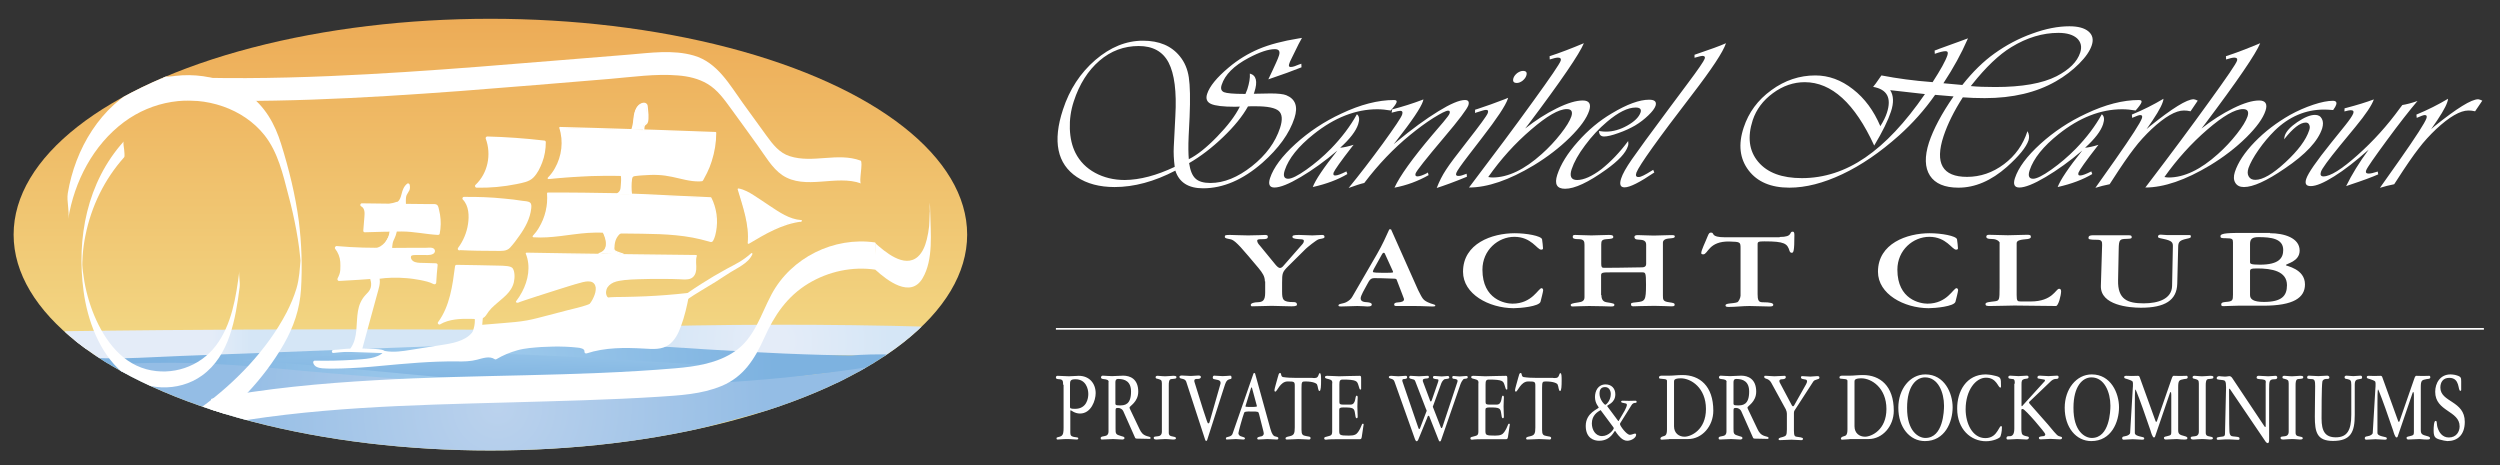 <svg version="1.1" id="Layer_1" xmlns="http://www.w3.org/2000/svg" xmlns:xlink="http://www.w3.org/1999/xlink" x="0" y="0" viewBox="0 0 1597.2 297.2" xml:space="preserve"><rect x="0" y="0" width="1597.2" height="297.2" fill="#333333" stroke="none"/><style>.st1{clip-path:url(#SVGID_2_)}.st9{fill:#fff}</style><defs><ellipse id="SVGID_1_" cx="313.3" cy="149.9" rx="304.6" ry="137.9"/></defs><clipPath id="SVGID_2_"><use xlink:href="#SVGID_1_" overflow="visible"/></clipPath><linearGradient id="SVGID_3_" gradientUnits="userSpaceOnUse" x1="313.299" y1="283.412" x2="313.299" y2="13.614"><stop offset="0" stop-color="#f4e491"/><stop offset="1" stop-color="#edac57"/></linearGradient><ellipse cx="313.3" cy="149.9" rx="304.6" ry="137.9" clip-path="url(#SVGID_2_)" fill="url(#SVGID_3_)"/><g class="st1"><radialGradient id="SVGID_4_" cx="493.536" cy="217.919" r="74.943" gradientUnits="userSpaceOnUse"><stop offset=".121" stop-color="#e4ecf8"/><stop offset="1" stop-color="#d5e6f6"/></radialGradient><path d="M595.9 208.8c-68-1.9-136-1.8-204 .4.2 0-.3 10.1.2 10.2 34.1 7.1 69.1 8 103.8 7.8 17.4-.1 34.8-.6 52.2-.1 16.9.4 33.8 1.3 50.7 1.2-.1 0 .1-9.3-.2-10.2l-2.7-9.3c.9 3.1-.7 7 .2 10.2l2.7 9.3c-.1-3.4-.1-6.8-.2-10.2-16.9.1-33.8-.8-50.7-1.2-17.4-.5-34.8 0-52.2.1-34.8.2-69.7-.7-103.8-7.8.1 3.4.1 6.8.2 10.2 68-2.2 136-2.4 204-.4-.1.1 0-10.1-.2-10.2z" fill="url(#SVGID_4_)"/></g><g class="st1"><linearGradient id="SVGID_5_" gradientUnits="userSpaceOnUse" x1="300.001" y1="209.889" x2="299.08" y2="253.211"><stop offset=".013" stop-color="#a1cced"/><stop offset=".862" stop-color="#7db2e0"/></linearGradient><path d="M63.2 230.3c33.5-1.8 67-3.7 100.4-5.5 42-2.3 84-4.6 126-4.4 95.7.4 191.1 13.6 286.8 11.7-38.7-3-77.1 6.9-115.7 9.9-39.5 3.1-80.5 12.6-120.1 9.4-106.2-8.5-211.7-23.6-318.1-18.1" fill="url(#SVGID_5_)"/><radialGradient id="SVGID_6_" cx="299.493" cy="236.136" r="196.224" gradientUnits="userSpaceOnUse"><stop offset="0" stop-color="#a1cced"/><stop offset="0" stop-color="#a1cced"/><stop offset=".999" stop-color="#7db2e0"/></radialGradient><path d="M63.3 235.4c66.6-3.7 133.2-8.6 199.9-9.8 66.7-1.2 133.2 4.4 199.7 8.4 37.9 2.3 75.8 3.8 113.8 3.1 0 0 .1-10.2-.2-10.2-36.3-2.6-72 5.6-108 9.2-17.3 1.7-34.5 3.5-51.7 5.7-17.5 2.3-35.1 4.4-52.8 4.9-18 .5-35.9-1.5-53.8-3.1-18.3-1.6-36.6-3.4-55-5.1-36.2-3.4-72.5-6.8-108.8-9-41.2-2.5-82.6-3.4-123.8-1.3-.2 0 .2 10.2.2 10.2 73.1-3.7 146.2 2.2 218.9 9.1 18.3 1.7 36.6 3.5 54.9 5.2 18.1 1.7 36.3 3.9 54.4 4.4 35 1 69.6-6.3 104.3-9.5 40.2-3.7 80.8-13.3 121.3-10.4-.1-3.4-.1-6.8-.2-10.2-67 1.3-133.9-4.7-200.8-8.6-33.3-1.9-66.6-3.3-99.9-3-33.2.3-66.3 1.9-99.5 3.7-37.7 2.1-75.5 4.1-113.2 6.2-.1-.1.3 10.1.3 10.1z" fill="url(#SVGID_6_)"/></g><g class="st1"><radialGradient id="SVGID_7_" cx="317.891" cy="259.992" r="171.34" gradientUnits="userSpaceOnUse"><stop offset="0" stop-color="#a1cced"/><stop offset="0" stop-color="#bbd2ed"/><stop offset="1" stop-color="#94bde5"/></radialGradient><path d="M83.2 237.4c63.1-3.3 124.5 7.9 187.6 11.1 95.6 4.9 193.7 5.6 288.2-9.6-44.5 9.2-86.5 25.1-131.1 33.9-24 4.7-48.9 7.3-73.2 9.2-18.3 1.4-36.7 1.3-55.1 1.1-19.9-.2-39.8-.3-59.7-1.8-53.5-4.1-114.8-21.6-163.3-44.5" fill="url(#SVGID_7_)"/><radialGradient id="SVGID_8_" cx="317.846" cy="260.017" r="171.477" gradientUnits="userSpaceOnUse"><stop offset="0" stop-color="#e4ecf8"/><stop offset="0" stop-color="#bbd2ed"/><stop offset="1" stop-color="#94bde5"/></radialGradient><path d="M83.3 242.5c62.2-3.1 123.7 7.6 185.7 11 62 3.3 124.3 4.7 186.3 1.3 34.8-1.9 69.5-5.3 103.9-10.8-.1-3.4-.1-6.8-.2-10.2-31.9 6.7-62.9 16.8-94.4 25.2-32.3 8.7-65 14-98.3 16.9-34.1 3-68.4 2.6-102.5 1.5-30.8-1-61.2-5-91.2-12.2-33-7.9-65.3-19.1-95.9-33.5 1.3.6-1.2 9.5.2 10.2 54 25.4 113.5 41.8 173.2 45.1 67.4 3.7 136.3 1.9 202.1-14.5 35.9-8.9 70.9-21 107.2-28.5.6-.1-.6-10.1-.2-10.2-122.7 19.6-248.3 14.1-371.4 2.6-34.7-3.3-69.5-5.8-104.4-4.1-.4 0 0 10.2-.1 10.2z" fill="url(#SVGID_8_)"/></g><g class="st1"><linearGradient id="SVGID_9_" gradientUnits="userSpaceOnUse" x1="41.416" y1="219.763" x2="318.72" y2="219.763"><stop offset=".344" stop-color="#e4ecf8"/><stop offset=".435" stop-color="#d5e6f6"/></linearGradient><path d="M290.3 215.8c-66.2 2.5-132.3 5.1-198.5 7.6-11.7.4-23.4.9-35.1.2l-15.4-6.7c92.4-1.3 184.9-1.7 277.3-1l-28.3-.1z" fill="url(#SVGID_9_)"/><linearGradient id="SVGID_10_" gradientUnits="userSpaceOnUse" x1="39.05" y1="219.787" x2="318.724" y2="219.787"><stop offset=".344" stop-color="#e4ecf8"/><stop offset=".435" stop-color="#d5e6f6"/></linearGradient><path d="M290.3 210.7c-37 1.4-74.1 2.8-111.1 4.3-18.5.7-37 1.4-55.6 2.1-18.4.7-36.8 1.9-55.1 1.8-3.7 0-8.3.4-11.9-.5-1.6-.4-3.3-1.4-4.8-2.1-3.4-1.5-6.9-3-10.3-4.5.1 3.4.1 6.8.2 10.2 71.8-1 143.6-1.5 215.5-1.3l61.8.3c-.1-3.4-.1-6.8-.2-10.2-9.6 0-19.1-.1-28.5-.1 0 0 0 10.2.2 10.2h28.4s0-10.2-.2-10.2c-71.8-.5-143.6-.4-215.5.2-20.6.2-41.2.4-61.8.7.3 0-.5 9.9.2 10.2 6.2 2.7 12.5 6.6 19.3 6.9 18.3.8 36.7-.6 55-1.3 37-1.4 74.1-2.8 111.1-4.3 21.2-.8 42.3-1.6 63.5-2.4.1.2-.2-10-.2-10z" fill="url(#SVGID_10_)"/></g><g class="st1"><path class="st9" d="M104.3 63.4c63.5 3 127.2-.6 190.5-5.3 31.6-2.4 63.3-5.1 94.9-7.7 14.3-1.2 29.1-3.4 43.4-2.2 6.6.5 13.2 2 18.9 5.4 6.4 3.8 10.7 9.9 15 15.8 5.8 8 11.6 15.9 17.3 23.9 4.6 6.3 8.9 14.1 15.5 18.6 14.6 9.8 34.5-.5 50.3 5.3-1.6-.6 1.5-13.9-.3-14.6-14.7-5.4-30.4 1.9-45.2-2.8-6.7-2.1-10.9-7.6-14.9-13.1l-15-20.7c-8.6-11.9-16.3-26.1-31.4-30.5-13.4-3.9-28-1.7-41.6-.6-63.6 5-127.2 11-191 13.7-35.6 1.5-71.2 1.9-106.8.2.4.1 0 14.6.4 14.6z"/></g><g class="st1"><path class="st9" d="M43.6 139.8c3.9-23.9 15.9-47.1 35.6-61.8 18.2-13.5 41.8-17.5 63.3-10 10.3 3.6 19.7 9.8 26.5 18.4 8.6 10.9 11.8 25 15.2 38.1 2 7.4 3.7 14.9 5.1 22.5.7 3.8 1.3 7.5 1.8 11.3.3 2.4.6 4.9.8 7.3.1 1.3.2 2.5.3 3.8 0-6.9-.1-8.3-.1-4.3-.6 6.6-.8 12.8-2.7 19.2-1.6 5.3-3.8 10.4-6.3 15.3-12.6 24.1-32.9 45-54.8 60.9-.8.5 0 7.1.1 8.2 0 1 1 7.6.2 8.2 20.8-15.1 39.9-34.6 52.7-57 6.3-11 10.2-22.4 11-35 .9-14.4.4-29.4-1.4-43.7-2.2-16.6-6.3-33.2-11.3-49.2-4-12.9-10.3-24.1-21.4-32.1-19.2-13.8-46.1-15.6-67.3-5.3C64.2 67.5 48 95.2 43.3 123.5c-.8 5.3 1.2 11.1.3 16.3z"/></g><g class="st1"><path class="st9" d="M79.1 90.3c-23.5 26.1-30.3 61.8-25.7 95.8 2.5 18.5 10 39.1 24.5 51.6 14.1 12.2 36.1 13.1 51.2 2.2 17.6-12.7 21.4-36.3 24-56.4.4-3.4-.6-6.9-.2-10.2-2.1 16.4-4.8 34.2-15.1 47.7-10.3 13.4-27.9 19.3-44.3 14.9-17.6-4.8-28.3-21.2-34.5-37.4-3-8-5-16.3-6-24.8-.2-1.4-.3-2.8-.4-4.2-.1-.8-.2-4-.1-.9.1 3 .1-.2.1-.9.1-1.4.1-2.8.2-4.2.3-4.4.9-8.8 1.8-13.1 3.7-18.5 12.1-35.8 24.7-49.9.6-.6 0-4.3 0-5.1-.1-.9-.8-4.5-.2-5.1z"/></g><g class="st1"><path class="st9" d="M135.3 272.2c62.5-12.1 126.7-13.4 190.2-15.1 31.7-.9 63.4-1.6 95.1-3.6 13.6-.9 27.7-1.6 40.4-6.9 14.2-5.9 21.2-17.3 27.3-30.8 6.4-14.3 14.5-26.4 28.2-34.7 12.8-7.7 28-11 42.9-8.8-.8-.1.7-17.2-.3-17.4-26.3-3.8-53.6 9.6-66.2 33.2-6.9 12.9-10.7 27.6-23.3 36.3-11.1 7.7-25.1 9.8-38.2 10.9-63.5 5.4-127.6 3.9-191.2 7.6-35.2 2-70.4 5.2-105.1 11.9-1.2.3 1 17.3.2 17.4z"/></g><g class="st1"><path class="st9" d="M559.2 172.3c7.6 6.9 22.5 18.5 30.2 5.5 7.1-11.9 5.1-29.3 4.9-42.4 0-1.2-.2-5.9-.2-6-.3 3.4.1 7.2.1 10.6-.2-11.3-.3 1.4-.6 4.5-.3 2.9-.8 5.7-1.5 8.5-1 4-2.6 8.2-5.7 11-8.7 7.7-21.2-3.3-27.5-8.9.8.7 0 7.4.1 8.6 0 1.4-.8 7.6.2 8.6z"/></g><g class="st1"><path class="st9" d="M233 147.3c.2-2.9.4-5.7.7-8.6.1-1.4.2-2.9-.1-4.3-.3-1.4-1.2-2.8-2.5-3.4 15.6.2 31.1.3 46.7.5.2 0 .5 0 .6.1.3.2.4.5.5.8 1.8 5.4 2.1 11.2 1 16.7-5.3-.2-10.2-1.2-15.5-1.7-2.7-.3-5.8-.5-8.6-.4-8 0-14.9.1-22.8.3"/><path class="st9" d="M234 147.3c.3-3.4.7-6.9.8-10.3.1-2.7-.7-5.6-3.2-6.8-.2.6-.3 1.3-.5 1.9 8.4.1 16.7.2 25.1.2 4.2 0 8.4.1 12.7.1 2.1 0 4.1 0 6.2.1.6 0 2.3-.3 2.8.1s.7 2.1.8 2.7c1.1 4.4 1.1 9.1.2 13.5.3-.2.7-.5 1-.7-7.8-.4-15.4-2.2-23.2-2.2-7.9 0-15.8.3-23.6.5-1.3 0-1.3 2.1 0 2 7.9-.2 15.8-.5 23.6-.5 7.8 0 15.4 1.8 23.2 2.2.4 0 .9-.3 1-.7.8-4.1.9-8.2.2-12.4-.2-1-.4-1.9-.6-2.9-.2-.9-.4-2-.9-2.8-1-1.4-3.5-.8-5-.9-9.3-.1-18.5-.2-27.8-.3-5.2-.1-10.4-.1-15.6-.2-1 0-1.4 1.4-.5 1.9 2.5 1.3 2.3 4.4 2.1 6.8-.2 2.9-.4 5.7-.7 8.6-.3 1.4 1.8 1.4 1.9.1z"/><path class="st9" d="M252.8 130.2c1.7-.3 2.9-1.7 3.7-3.2.7-1.5 1-3.2 1.5-4.8s1.3-3.2 2.7-4.2c.4 1.2.2 2.6-.3 3.7-.4.7-.9 1.3-1.2 1.9-1.3 2.5-.5 5.5-.9 8.3-.4-1.2-.7-2.4-.8-3.7-.5.7-.9 1.6-1 2.5-.1-.5-.2-1-.3-1.6-.3.6-.6 1.1-1 1.7.1-.3-.1-.7-.5-.8-.3-.1-.7 0-1 .1-2.9.8-5.8 1.5-8.7 2.3"/><path class="st9" d="M253.1 131.2c2.6-.6 4.1-2.9 4.9-5.3.8-2.4 1-5.5 3.2-7.1l-1.5-.6c.3 1.2.2 2.3-.5 3.3-.6 1-1.3 1.9-1.6 3.1-.6 2.4-.1 4.8-.4 7.2.7-.1 1.3-.2 2-.3-.4-1.1-.6-2.3-.7-3.4-.1-1-1.3-1.3-1.9-.5-.7.9-1 1.9-1.1 3 .7-.1 1.3-.2 2-.3-.1-.5-.2-1-.3-1.6-.1-.9-1.5-1-1.9-.2-.3.6-.6 1.1-1 1.7.6.3 1.2.5 1.9.8.2-1-.3-1.8-1.3-2.1-1-.2-2.3.3-3.2.6l-6.9 1.8c-1.3.3-.7 2.3.5 2 1.6-.4 3.1-.8 4.7-1.2.8-.2 1.5-.4 2.3-.6l1.2-.3c.2-.1.4-.1.6-.2.3 0 .4-.2.2-.5-.2 1.1 1.3 1.9 1.9.8.3-.6.6-1.1 1-1.7-.6-.1-1.2-.2-1.9-.2.1.5.2 1 .3 1.6.1.5.7.8 1.1.7.5-.1.8-.5.9-1 .1-.7.4-1.4.8-1.9-.6-.2-1.3-.3-1.9-.5.1 1.4.4 2.7.8 4 .4 1.1 1.9.9 2-.3.2-2.4-.4-5.1.5-7.4.5-1.1 1.3-2 1.8-3.1.4-1.2.4-2.5.1-3.6-.2-.6-1-1-1.5-.6-2.1 1.6-3 4-3.6 6.5-.6 2.3-1.4 5.2-4 5.7-1.4 0-.8 2 .5 1.7zM249.9 148.2c-.4 5.3-4.7 10.6-10 11.5 3.2.1 6.4-.3 9.6-.2.1-1.7.1-3.4.6-5s1.3-3 1.9-4.6c.6-1.6.8-3.3.7-5.1-.8.7-1.5 1.5-2.1 2.4-.2.3-.4.7-.3 1s.4.7.8.5c-1.6 3-2.5 6.4-2.8 9.8l-.3-2.1c-.4.7-.8 1.4-1.5 1.9-.6.5-1.5.8-2.3.5-.1-.1-.3-.1-.4 0-.1.1.1.3.2.2"/><path class="st9" d="M248.8 148.2c-.4 4.9-4.3 9.6-9.2 10.5-1.2.2-.8 2 .3 2 3.2.1 6.4-.3 9.6-.2.6 0 1-.5 1-1 0-1.2.1-2.5.3-3.7.2-1.3.7-2.4 1.3-3.6 1.1-2.4 1.7-4.8 1.6-7.4-.1-.9-1.1-1.3-1.7-.7-1 .8-2.1 2-2.6 3.2-.5 1.3.4 2.8 1.9 2.4l-1.2-1.5c-1.7 3.2-2.6 6.7-2.9 10.3.7-.1 1.3-.2 2-.3l-.3-2.1c-.1-.9-1.5-.9-1.9-.2-.6 1-1.3 2.3-2.7 1.9-.6-.2-1.3 0-1.6.6-.2.6 0 1.2.5 1.5.4.2.9.2 1.2-.2l.1-.1c.9-.9-.5-2.4-1.4-1.4l-.1.1c.4-.1.8-.1 1.2-.2l.2.2c0 .3.1.5.1.8v-.1l-.7.7c-.3-.1-.3 0-.1 0 .1.1.3.1.4.1.2 0 .5.1.7 0 .5 0 1.1-.2 1.6-.5 1-.6 1.6-1.6 2.2-2.6-.6-.1-1.2-.2-1.9-.2l.3 2.1c.2 1.2 1.9.8 2-.3.2-3.2 1.1-6.4 2.6-9.3.4-.8-.3-1.7-1.2-1.5.3.4.5.5.6.1.1-.1.2-.3.3-.4.2-.2.3-.5.5-.7.4-.5.8-.9 1.3-1.3-.6-.2-1.2-.5-1.7-.7.1 1.3 0 2.5-.3 3.8-.3 1.2-.9 2.4-1.4 3.5-.5 1.1-.9 2.3-1.1 3.5-.2 1.3-.3 2.6-.3 3.9l1-1c-3.2-.1-6.4.3-9.6.2.1.7.2 1.3.3 2 5.8-1.1 10.2-6.7 10.7-12.5.3-1.1-1.8-1-1.9.3z"/><path class="st9" d="M241.2 177.1c10-1.5 20.2-1 30.1 1.3 2.2.5 4.4 1.1 6.4 2.2.2-3.7.5-7.5.9-11.2-3.1-.1-6.1-.1-9.2-.2-2 0-4-.1-5.7-1.1s-2.9-3.2-2-4.9c.1-.3.3-.5.5-.6.2-.2.5-.2.8-.3 4-.7 8.1-.2 12.1-.6.8-.1 1.9-.6 1.7-1.4-.2-.7-1.1-.8-1.8-.7-8.8 0-17.1.1-25.8.2v-.2c-11.2.3-22.8 0-33.9-1 1.6 2.1 3.1 5.4 3.4 8 .3 2.6.2 5 0 7.6-.4 1.5-1 3-1.7 4.4 8.3-.4 16.5-1 24.7-1.6"/><path class="st9" d="M241.5 178.2c6-.9 12.1-1 18.1-.5 3 .2 5.9.7 8.8 1.2 2.9.6 6 1.2 8.6 2.6.8.4 1.7-.1 1.7-1 .2-3.7.5-7.5.9-11.2.1-.6-.6-1.1-1.1-1.1-2.3-.1-4.7-.1-7-.2-2.1-.1-4.4.1-6.4-.6-.9-.3-1.7-.9-2.2-1.7-.4-.7-.7-1.9.1-2.4.8-.5 2.6-.3 3.6-.4h3.6c1.9 0 4.3.3 6.1-.5 1.3-.5 2.2-2 1.1-3.3-1.1-1.3-3.7-.8-5.2-.8h-7.1c-5.4 0-10.7.1-16.1.1l1.1 1.1v-.2c0-.6-.5-1.2-1.1-1.1-11.3.3-22.7 0-33.9-1-.8-.1-1.5 1.1-1 1.7 1.9 2.4 3.1 5.4 3.3 8.4.1 1.7.1 3.4 0 5.2-.1 1.9-.8 3.6-1.7 5.3-.4.7.1 1.8 1 1.7 8.3-.4 16.5-1 24.7-1.6 1.5-.1 1.5-2.4 0-2.3-8.2.6-16.5 1.2-24.7 1.6.3.6.7 1.2 1 1.7.8-1.7 1.8-3.6 1.9-5.5.2-2 .2-4.1.1-6.1-.3-3.4-1.5-6.8-3.6-9.6-.3.6-.7 1.2-1 1.7 11.3 1 22.6 1.3 33.9 1l-1.1-1.1v.2c0 .6.5 1.2 1.1 1.1 4.7 0 9.4-.1 14.1-.1 2.4 0 4.9 0 7.3-.1h3.4c.3 0 1.2.2 1.5 0 0 0 .4-.2.1-.4-.1 0-.7.2-.8.2-2.3.3-4.7.1-7 .2-1.1 0-2.3.1-3.4.2-1 .1-2.1.1-2.9.7-1.3.9-1.5 2.8-1.1 4.1.5 1.7 1.8 3 3.4 3.7 2 .9 4.3.9 6.5.9 2.7.1 5.5.1 8.2.2l-1.1-1.1c-.4 3.7-.7 7.4-.9 11.2.6-.3 1.2-.7 1.7-1-2.7-1.4-5.7-2.1-8.7-2.8-3.1-.6-6.3-1.1-9.4-1.4-6.4-.6-12.8-.3-19.2.6-1.3.5-.7 2.7.8 2.5z"/><path class="st9" d="M230.2 223.1c3.4-12.5 7.2-26.2 10.6-38.8.6-2.3 1.2-4.7.4-6.9l-3.5.8c1.1 3 .6 6.5-1.4 9-.7.9-1.6 1.7-2.4 2.5-2.6 2.8-3.8 6.7-4.3 10.5s-.4 7.7-.8 11.5-1.6 8.2-3.8 11.3l5.2.1z"/><path class="st9" d="M231.3 223.4c2.1-7.8 4.3-15.7 6.4-23.5 1.1-3.9 2.1-7.8 3.2-11.7.9-3.5 2.5-7.4 1.4-11-.2-.6-.8-.9-1.4-.8-1.2.3-2.3.5-3.5.8-.6.1-1 .8-.8 1.4.6 1.7.7 3.6.2 5.3-.6 2-2 3.2-3.4 4.7-2.6 2.8-4.1 6.4-4.7 10.1-1.4 8 .2 16.8-4.7 23.8-.5.7.2 1.7 1 1.7 1.8 0 3.5.1 5.3.1 1.5 0 1.5-2.3 0-2.3-1.8 0-3.5-.1-5.3-.1.3.6.7 1.2 1 1.7 2.3-3.2 3.4-7.2 3.9-11.1.6-4.5.3-9.1 1.1-13.6.4-2.1 1-4.1 2-5.9 1-1.8 2.5-3.1 3.9-4.6 2.5-2.8 3.3-6.8 2-10.4-.3.5-.5.9-.8 1.4 1.2-.3 2.3-.5 3.5-.8-.5-.3-.9-.5-1.4-.8.6 2 .2 3.9-.3 5.8-.5 1.8-.9 3.5-1.4 5.3-1 3.8-2.1 7.5-3.1 11.3-2.1 7.5-4.1 15-6.2 22.6-.5 1.4 1.7 2 2.1.6zM304.6 118.9c8.2-7.6 10.8-20.2 6.8-30.7 12.2.4 24.3 1.2 36.4 2.6.1 6.8-1.9 13.6-5.6 19.3-.9 1.4-1.9 2.7-3.3 3.6-1.4 1-3.1 1.5-4.8 1.9-9.6 2.5-19.6 3.6-29.5 3.3"/><path class="st9" d="M305.3 119.6c8.4-8 11.2-20.9 7.1-31.6-.3.4-.7.9-1 1.3 12.2.4 24.3 1.2 36.4 2.6l-1-1c.1 4.7-.9 9.5-2.8 13.8-.9 2.1-2 4.1-3.4 5.9-1.5 2-3.3 3.1-5.7 3.8-9.8 2.8-20.2 3.8-30.4 3.5-1.3 0-1.3 2 0 2 8.6.2 17.2-.6 25.6-2.3 3.7-.8 8-1.4 10.7-4.2 2.6-2.6 4.3-6.2 5.6-9.6 1.6-4.1 2.3-8.6 2.3-13 0-.6-.5-1-1-1-12.1-1.4-24.3-2.3-36.4-2.6-.6 0-1.2.7-1 1.3 3.8 10.2 1.4 22.2-6.6 29.7-.8.9.6 2.3 1.6 1.4zM293.5 159c4.7-6.2 7.5-15.5 6.6-23.3-.4-3.2-1.4-6.5-3.7-8.8 13.5-.2 27 .8 40.4 3.1.5.1 1 .2 1.3.5.4.4.4 1 .4 1.6-.4 9.4-6.6 17.4-12.6 24.7-.7.9-1.5 1.8-2.5 2.2-.9.4-1.9.4-2.9.4-9 .2-18 .1-27-.4"/><path class="st9" d="M294.4 159.5c3.6-4.8 5.9-10.7 6.6-16.7.7-5.6.2-12.4-3.9-16.6-.2.6-.5 1.2-.7 1.7 7-.1 14 .1 21 .7 3.4.3 6.8.6 10.2 1 1.8.2 3.5.5 5.3.7.9.1 1.8.3 2.7.4.8.1 1.9.1 1.9 1.1.1 5.9-3.1 11.6-6.3 16.3-1.7 2.5-3.6 5-5.6 7.3-.9 1.1-1.8 2.4-3.2 2.7-1.6.4-3.6.2-5.3.2-7.8 0-15.7-.1-23.5-.5-1.3-.1-1.3 2 0 2 7.8.4 15.7.5 23.5.5 3.2 0 6.5.4 8.8-2.1 2.2-2.4 4.2-5.1 6-7.7 3.7-5.2 6.8-10.9 7.5-17.4.1-1.3.3-2.8-.8-3.7-1.2-.9-3.4-.9-4.9-1.1-3.8-.6-7.6-1.1-11.4-1.4-8.6-.9-17.2-1.2-25.9-1.1-.9 0-1.3 1.1-.7 1.7 3.9 4 4.1 10.5 3.3 15.7-.8 5.4-3 10.7-6.3 15.1-.9 1.3.9 2.3 1.7 1.2zM280.8 206.4c7.5-10.3 9.3-23.5 10.9-36.1 9.1.2 18.1.4 27.2.6 2 0 4.1.1 6.1.5.6.1 1.1.2 1.6.6.5.4.7 1.1.9 1.8.9 4.1 0 8.6-2.5 11.9-1.4 1.9-3.2 3.4-5 4.8-3.5 2.9-7.1 5.8-9.6 9.6-.5.7-.9 1.5-1.6 2-1 .7-2.4.7-3.6.7-8.4-.1-17.4-.6-24.4 3.6"/><path class="st9" d="M281.6 206.9c7.7-10.6 9.5-24 11.1-36.6l-1 1c7.3.1 14.5.3 21.8.4 3.6.1 7.2-.1 10.8.4.7.1 1.4.2 1.8.7.4.5.5 1.5.5 2.1.2 1.6.1 3.3-.2 4.8-1.5 6.5-7.5 9.8-12.1 14.1-1 1-2 2-2.9 3.1-1 1.2-1.8 2.8-2.9 3.9-1 1-2.5.9-3.9.9-1.6 0-3.2-.1-4.8-.1-6.7 0-13.6.4-19.6 3.8-1.1.7-.1 2.4 1 1.8 5.9-3.4 12.9-3.6 19.6-3.5 2.7 0 6.6.8 8.8-1.2 1.1-1 1.7-2.4 2.6-3.5 1.1-1.4 2.4-2.8 3.8-4 4.8-4.4 10.7-7.9 12.3-14.7.3-1.5.5-3.1.4-4.7-.1-1.3-.3-2.9-1.1-4.1-.8-1.1-2.3-1.3-3.6-1.5-1.9-.2-3.7-.3-5.6-.3-8.9-.2-17.8-.4-26.7-.5-.6 0-1 .5-1 1-1.6 12.3-3.3 25.3-10.8 35.6-.8 1.1 1 2.2 1.7 1.1z"/><g><path class="st9" d="M213 224.5c9.6-1.1 19.4-1.3 29.1-.4 1.4.1 2.9.4 3.8 1.5"/><path class="st9" d="M213 225.5c5.5-.6 11.1-1 16.7-1 2.8 0 5.5.1 8.3.3 1.4.1 2.7.2 4.1.3 1.1.1 2.3.3 3.1 1.2.9 1 2.3-.5 1.4-1.4-1.6-1.7-4.1-1.7-6.2-1.9-3.1-.2-6.1-.4-9.2-.4-6.1-.1-12.1.3-18.2 1-1.3 0-1.3 2 0 1.9z"/></g><g><path class="st9" d="M245.9 225.5c5.6 1 11.6 0 17.2-.9 7.2-1.1 14.4-2.3 21.6-3.4 6.3-1 14-3 18.1-8.5 1.2-2.9 1.7-6.3 1.4-9.2l3.2-.4c-.2 1.5-.3 4.3-.5 5.8 5.9-.5 11.1-.9 17-1.5 4.2-.4 8.5-.7 12.7-1.5 3.3-.6 6.5-1.4 9.7-2.3 3.9-1 7.7-2 11.6-3 4.3-1.1 8.6-2.3 12.9-3.4 2.1-.5 4.2-1.1 6.2-1.9 2-.9 3.9-2 6-2.8 4.2-1.6 8.9-1.6 13.4-1.6 14.3-.1 28.5-.9 42.7-2.5-1.1 6-2.6 11.9-4.4 17.7-1.9 5.9-4.7 12.4-10.4 14.8-3.4 1.5-7.4 1.3-11.1 1-13.1-.8-26.5-1.2-39 3 .5-2.2-2.5-3.4-4.7-3.6-11.9-1.3-23.7-.8-35.5.8-6.2 1.2-12.1 3.5-17.6 6.7-3.6-2.6-8.5-.6-12.8.4-4.8 1.1-9.8.9-14.7.8-27.5-.3-54.9 5.4-82.4 4.4-2.3-.1-5.1-.7-5.5-2.9 11 .3 22-.1 33-1.2 4.2-.4 9-1.7 11.9-4.8z"/><path class="st9" d="M245.6 226.5c5.1.9 10.1.3 15.2-.4 5.3-.8 10.6-1.7 15.9-2.5 8.1-1.3 17.3-1.9 24-7.1.8-.7 1.6-1.4 2.3-2.2.8-.9 1.1-1.9 1.5-3 .7-2.5 1-5.1.8-7.7l-1 1c1.1-.1 2.1-.3 3.2-.4l-1-1c-.2 1.9-.3 3.8-.5 5.8-.1.5.5 1.1 1 1 8.6-.7 17.4-1.2 26-2.4 8.8-1.2 17.3-3.8 25.8-6.1 4.4-1.1 8.7-2.3 13.1-3.4 1.9-.5 3.9-1.1 5.7-1.9 1.9-.8 3.8-1.9 5.7-2.7 3.9-1.5 8.1-1.6 12.2-1.6 4.5 0 9-.1 13.5-.3 10.1-.4 20.1-1.1 30.2-2.3-.3-.4-.7-.9-1-1.3-1.1 6-2.6 12-4.5 17.8-1.4 4.4-3.2 9.1-6.8 12.2-4.3 3.7-10.2 3-15.5 2.7-6-.3-11.9-.6-17.9-.3-6.6.3-13.2 1.3-19.5 3.4l1.3 1.3c.4-3.1-2.7-4.5-5.4-4.9-4.6-.6-9.3-.8-13.9-.8s-9.2.2-13.8.6c-4.5.4-8.9.8-13.2 2.1-4.5 1.3-8.9 3.2-13 5.6h1c-2.7-1.8-5.9-1.6-8.9-.9-3.7.8-7.2 1.8-11 2-3.8.2-7.7 0-11.5 0-4.1 0-8.1.2-12.2.4-16 .9-31.8 2.9-47.8 3.8-4.5.2-9.1.4-13.7.4-2.1 0-4.2.1-6.3-.2-1.4-.2-3.2-.5-3.6-2.1-.3.4-.7.9-1 1.3 8.6.2 17.3 0 25.9-.6 6.7-.5 14.8-.5 19.8-5.7.9-1-.5-2.4-1.4-1.4-2.2 2.4-5.4 3.5-8.5 4.1-3.7.7-7.5.8-11.3 1.1-8.1.5-16.3.7-24.4.5-.7 0-1.1.7-1 1.3.6 2.7 3.5 3.4 5.9 3.6 4 .3 8.1.2 12.1.1 8.2-.2 16.4-.8 24.6-1.6 16.4-1.5 32.7-3.1 49.2-2.9 4.3.1 8.7 0 12.9-1.1 3.6-.9 7.9-2.6 11.3-.3.3.2.7.2 1 0 4.2-2.5 8.7-4.4 13.4-5.7 4.9-1.4 10.2-1.7 15.3-2.1 5.2-.3 10.4-.4 15.5-.2 2.6.1 5.3.3 7.9.6 1.2.1 4.4.6 4.2 2.4-.1.7.4 1.5 1.3 1.3 11.9-3.9 24.5-3.8 36.8-3.1 5.4.3 11.3.9 15.9-2.5 3.8-2.8 6-7.2 7.6-11.6 2.4-6.5 4-13.3 5.2-20.1.1-.6-.3-1.4-1-1.3-8.9 1-17.8 1.7-26.7 2.1-4.5.2-9 .3-13.5.4-4.1.1-8.2-.1-12.2.6-4.1.7-7.5 3.1-11.4 4.4-4.1 1.5-8.5 2.4-12.8 3.5-4.3 1.1-8.7 2.3-13 3.4-4.3 1.1-8.5 2.3-12.9 3.1-5 .9-10.1 1.3-15.1 1.7-4.9.4-9.7.8-14.6 1.2l1 1c.2-1.9.3-3.8.5-5.8.1-.5-.5-1.1-1-1-1.1.1-2.1.3-3.2.4-.5.1-1.1.4-1 1 .2 2.2 0 4.4-.6 6.5-.3 1-.5 2-1.2 2.9-.6.7-1.2 1.3-1.9 1.9-2.8 2.3-6.4 3.6-9.9 4.5-4.1 1-8.4 1.5-12.6 2.2-4.8.8-9.6 1.5-14.5 2.3-5.4.9-11 1.7-16.4.8-1.3 0-1.9 2-.6 2.2z"/></g><g><path class="st9" d="M388.3 190.7c-2.4-2.1-1.9-6.2.3-8.5 2.2-2.3 5.5-3.1 8.7-3.5 3.8-.5 7.6-.7 11.5-.8 9.2-.3 18.4-.2 27.6.1 1.9.1 4 .1 5.6-1 1.9-1.4 2.4-4.1 2.4-6.5-.1-2.4-.5-4.9.3-7.1-36.1-.4-72.2-.9-108.3-1.5 2.1 5.1 2.2 10.9 1 16.2-1.3 5.4-4 10.3-7.3 14.7l.5.1c12.4-4.2 24.9-8.2 37.4-11.9 2.2-.6 4.4-1.3 6.6-1.6 1.6-.2 3.4-.1 4.7.8 2.2 1.6 2.1 4.9 1.4 7.4-.9 3.2-2.6 6.1-4.8 8.5"/><path class="st9" d="M388.6 190.3c-1.5-1.4-1.7-3.5-1.1-5.4.7-2.1 2.5-3.5 4.4-4.4 2.3-1 4.8-1.3 7.3-1.6 2.8-.3 5.7-.4 8.6-.5 5.8-.2 11.6-.3 17.4-.2 2.9 0 5.9.1 8.8.2 2.4.1 5.1.5 7.4-.5 2.2-1 3.2-3.3 3.4-5.6.3-2.9-.6-5.9.4-8.8.1-.3-.2-.6-.5-.6-14.1-.2-28.2-.3-42.3-.5l-42.3-.6c-7.9-.1-15.8-.3-23.7-.4-.3 0-.6.3-.5.6 3.3 8.1 1.6 17.1-2.4 24.6-1.1 2.1-2.4 4.1-3.8 5.9-.2.3 0 .7.3.8.2 0 .3.1.5.1.5.1 1.2-.3 1.7-.5 1.2-.4 2.3-.8 3.5-1.2 2.3-.8 4.7-1.6 7-2.3l14.1-4.5c4.6-1.4 9.3-3 13.9-4.2 2.1-.6 4.4-1.2 6.6-.8 1.9.4 3 1.8 3.3 3.7.2 2.1-.4 4.2-1.2 6-.9 2.2-2.3 4.3-3.9 6.1-.4.5.3 1.2.7.7 2.7-3 5-7 5.4-11.1.2-1.7-.1-3.6-1.2-4.9-1.3-1.5-3.4-1.8-5.3-1.7-2.4.2-4.7.9-7 1.6-2.5.7-5 1.5-7.4 2.2-5 1.5-10 3.1-15 4.7-2.7.9-5.5 1.8-8.2 2.7-1.4.5-2.8.9-4.2 1.4-.7.2-1.3.4-2 .7-.2.1-.5.2-.6.3-.1 0-.3-.1-.4-.1.1.3.2.5.3.8 5.2-6.9 8.8-15.3 8.1-24.1-.2-2.5-.8-4.9-1.7-7.3-.2.2-.3.4-.5.6 14.1.2 28.2.5 42.3.7l42.3.6 23.7.3c-.2-.2-.3-.4-.5-.6-.8 2.6-.2 5.3-.3 8-.1 2.2-.7 4.7-2.8 5.7-1.1.5-2.4.6-3.7.6-1.4 0-2.8-.1-4.3-.1-3-.1-6-.1-9-.2-6 0-11.9 0-17.9.3-2.9.1-5.9.3-8.8.7-2.3.3-4.6.8-6.7 1.8-2.1 1.1-3.8 2.8-4.4 5.1-.6 2.1-.2 4.5 1.5 6 .5.4 1.2-.4.7-.8z"/></g><g><path class="st9" d="M398 162.4c-1.6-.4-3.1-1-4.6-1.7-.3-.1-.6-.3-.9-.6-.4-.5-.5-1.1-.5-1.7 0-1.9.2-3.7.9-5.5.7-1.7 1.8-3.5 3.4-4.3 2.9 0 5.8 0 8.7.1 16.3.1 32.8.3 48.4 5.2.4.1.8.2 1.2.1.3-.1.5-.5.6-.7.8-1.5 1.3-3.2 1.6-4.9 1.5-7.3.5-15.2-2.9-21.9-9.7-.5-18.9-.8-28.7-1.3-5.2-.3-10.5-.6-15.7-.8-19.9-.8-39.8-.9-59.6-.9.8 10-2.5 20.1-9.3 27.6 14.9 1.1 29.8-3.9 44.7-2.9.8 1.9 1.9 4.2 2 6.2.2 2 0 4.2-1.3 5.7-.9 1-2.1 1.5-3.3 2"/><path class="st9" d="M398.1 161.9c-.8-.2-1.6-.5-2.4-.8-.8-.3-1.8-.6-2.6-1.1-.7-.5-.6-1.5-.5-2.2 0-.9.1-1.8.3-2.7.3-1.5.9-3 1.9-4.3.4-.5.9-1.2 1.6-1.5.4-.2.9-.1 1.3-.1h1.5c7.3.1 14.6.1 22 .4 7.1.3 14.3.9 21.3 2.2 3.5.7 7 1.5 10.4 2.5.6.2 1.4.5 2 .2.6-.3.9-1.1 1.2-1.7.7-1.6 1.1-3.2 1.4-4.9 1.4-7.3.3-15-3-21.6-.1-.2-.3-.2-.4-.3-6.7-.4-13.4-.6-20-.9-6.7-.3-13.5-.7-20.2-1-13.6-.6-27.2-.9-40.9-1-7.7-.1-15.3-.1-23-.1-.3 0-.5.2-.5.5.6 7.7-1.2 15.4-5.2 22-1.1 1.9-2.4 3.6-3.9 5.2-.3.3-.1.8.4.9 11.7.8 23.2-2 34.8-2.8 3.3-.2 6.6-.3 9.9-.1-.1-.1-.3-.2-.4-.3 1.1 2.4 2.1 4.9 2 7.6 0 1.2-.3 2.5-1.1 3.5-.8 1.1-2.1 1.7-3.4 2.2-.6.3-.1 1.1.5.9 1.3-.6 2.7-1.2 3.6-2.4.8-1.1 1.2-2.4 1.3-3.8.2-3-1-5.8-2.2-8.5-.1-.2-.3-.2-.4-.3-11.7-.7-23.2 2.1-34.8 2.9-3.3.2-6.6.3-9.9 0 .1.3.2.6.4.9 5.3-5.9 8.5-13.3 9.3-21.2.2-2.2.3-4.5.1-6.8l-.5.5c13.6 0 27.3 0 40.9.3 13.6.3 27.1 1 40.6 1.6 7.5.3 15 .6 22.5 1-.1-.1-.3-.2-.4-.3 3 6.1 4.2 13.2 3.1 20-.3 1.7-.6 3.4-1.3 5-.2.6-.6 2-1.5 1.9-.9-.2-1.8-.5-2.6-.8-3.5-1-7.1-1.8-10.7-2.4-14.4-2.4-29.1-2.1-43.7-2.2-.5 0-.7 0-1.1.2-.4.2-.7.5-1 .7-.6.5-1.1 1.2-1.5 1.9-.9 1.5-1.4 3.2-1.6 5-.1.9-.2 1.9-.1 2.8.1.7.3 1.5.9 1.9.7.6 1.7.9 2.6 1.2.9.4 1.9.7 2.9.9.5.5.8-.5.1-.7z"/></g><g><path class="st9" d="M403.3 124.1c-.4-3.2-.4-6.5 0-9.7.1-.5.2-1.1.5-1.6.5-.7 1.5-.8 2.3-.9 6.2-.7 12.6-1.1 18.8-.3 8 1.1 15.5 4.4 23.6 3.6 5.6-8.8 8.7-20 8.6-30.4-33.1-1.3-66.2-2.3-99.4-3.1 3.7 10.9.7 24.1-7.4 32.3 15.5-1.5 31.1-2.4 46.7-2 .4 2.3.1 4.9 0 7.2 0 .7-.1 1.4-.3 2.1-.4 1.1-1.2 2.3-2.3 2.7"/><path class="st9" d="M403.8 124.1c-.4-3.2-.4-6.4 0-9.6.1-.6.2-1.2.7-1.6.5-.4 1.3-.4 1.9-.5 1.5-.2 3.1-.3 4.6-.4 3.2-.2 6.3-.4 9.5-.2 3 .1 6 .6 9 1.2 5.7 1.2 11.3 3 17.2 2.9.4 0 .8 0 1.1-.1.3 0 .7 0 .9-.1.5-.2.8-1.1 1.1-1.6.7-1.2 1.3-2.4 1.9-3.6 1.2-2.4 2.2-4.9 3-7.5 1.9-5.9 2.9-12 2.9-18.2 0-.3-.2-.5-.5-.5-12.9-.5-25.9-.9-38.8-1.4l-38.7-1.2c-7.3-.2-14.6-.4-21.8-.6-.3 0-.6.3-.5.6 2.8 8.5 1.6 18.1-2.8 25.8-1.2 2.2-2.7 4.2-4.5 6-.3.3-.1.9.4.9 12.1-1.2 24.2-2 36.3-2.1 3.5 0 6.9 0 10.4.1-.2-.1-.3-.2-.5-.4.4 2.2.2 4.3 0 6.5-.1 1-.1 2.1-.5 3-.4.8-1 1.5-1.8 1.9-.6.3-.1 1.1.5.9 2-.9 2.7-3.1 2.8-5.1.1-2.5.4-5 0-7.5 0-.2-.3-.4-.5-.4-12.1-.2-24.2.2-36.3 1.1-3.5.3-6.9.6-10.4.9.1.3.2.6.4.9 6.4-6.6 9.6-16.1 9-25.2-.2-2.6-.7-5.1-1.5-7.6-.2.2-.3.4-.5.6 12.9.3 25.9.7 38.8 1.1 12.9.4 25.8.8 38.7 1.3 7.3.3 14.6.5 21.8.8l-.5-.5c0 8.2-1.8 16.5-5.2 24-1 2.1-2.1 4.2-3.3 6.1.1-.1.3-.2.4-.3-7.6.7-14.7-2.2-22.1-3.4-3.9-.6-7.8-.8-11.7-.6-2 .1-3.9.2-5.9.4-1 .1-1.9.2-2.9.3-.8.1-1.5.2-2.1.7-.6.5-.9 1.2-1 1.9-.2 1.1-.3 2.2-.3 3.2-.1 2.3 0 4.6.3 6.8.1.9 1.1.9 1 .3z"/></g><g><path class="st9" d="M403.6 82.9c1.1-2.6 1.2-6.5 1.6-9.3s1.6-5.7 4.1-7.1c1.1-.6 2.8-.7 3.4.4.2.4.3.9.3 1.3.3 3 .7 6 .4 9 0 .5-.1.9-.4 1.3-.3.4-.8.6-1.2 1-.9.8-.9 2.1-.9 3.3"/><path class="st9" d="M404.1 83c1.7-4.3.7-9.5 3.1-13.6.6-1 1.3-1.8 2.3-2.4.8-.4 2.1-.8 2.8 0 .4.5.4 1.3.5 1.9.1.7.2 1.5.2 2.2.1 1.5.2 3 .2 4.5 0 .8.1 1.8-.3 2.5-.3.6-1 .8-1.4 1.3-.8.9-.8 2.3-.8 3.4 0 .7 1 .7 1 0 0-.6 0-1.2.1-1.8.2-.8.7-1.2 1.3-1.6 1.1-.9 1.1-2.3 1.2-3.6.1-1.7 0-3.4-.2-5.1-.1-.7-.2-1.5-.2-2.2-.1-.7-.1-1.4-.5-1.9-1.4-2-4.4-.6-5.7.8-1.7 1.8-2.4 4.3-2.8 6.6-.4 2.9-.5 6-1.6 8.8-.5.6.5.8.8.2z"/></g><g><path class="st9" d="M438.2 191.2c7.4-5.1 16.2-9.8 23.7-14.8 1.6-1.1 3.2-2.1 4.8-3.1 5-3 11.2-5.8 13.5-11.1-2.3 2-4.7 3.9-7.3 5.5-1.7 1.1-3.6 2-5.4 3-9.7 5.2-19.2 10.9-28.3 17.1"/><path class="st9" d="M438.5 191.7c6.1-4.2 12.5-7.8 18.8-11.7 3.1-1.9 6.1-4.1 9.3-6 2.5-1.6 5.2-2.9 7.6-4.6 2.7-1.8 5.2-4 6.5-7 .2-.5-.4-1-.8-.6-2.3 2.1-4.8 3.9-7.4 5.5-2.7 1.6-5.5 3-8.3 4.5-5.5 3-10.9 6.2-16.2 9.6-3 1.9-6 3.9-8.9 5.9-.5.4 0 1.3.5.9 5.3-3.6 10.7-7 16.1-10.3 2.7-1.6 5.5-3.2 8.3-4.7 2.8-1.5 5.7-3 8.4-4.6 3-1.7 5.7-3.7 8.2-6-.3-.2-.5-.4-.8-.6-2.4 5.3-8.3 7.9-13.1 10.8-3.1 1.9-6.1 4-9.2 5.9-3.1 1.9-6.2 3.7-9.2 5.6-3.5 2.1-7 4.2-10.4 6.6-.5.2 0 1.1.6.8z"/></g><g><path class="st9" d="M471.7 120.9c3.3 10.9 7.5 23.2 6.4 34.4 10.5-6.3 21.5-12.8 33.6-14.2-7.1-.4-13.4-4.5-19.3-8.5-3.1-2-6.1-4.1-9.2-6.1-3.5-2.4-7.2-4.8-11.5-5.6"/><path class="st9" d="M471.3 121c3.3 11.1 7.5 22.6 6.4 34.3 0 .4.5.6.8.4 10.4-6.2 21.2-12.6 33.4-14.1.6-.1.7-1 0-1-7.6-.5-14.1-5.1-20.3-9.2-3.3-2.2-6.5-4.4-9.8-6.5-3.1-2-6.3-3.8-9.9-4.5-.6-.1-.9.9-.3 1 3.8.8 7.1 2.8 10.3 4.9l10.2 6.9c6 4 12.2 8 19.6 8.6v-1c-12.4 1.5-23.4 7.9-33.9 14.3.3.1.5.3.8.4 1.1-11.8-3.1-23.4-6.4-34.6-.2-.8-1.1-.5-.9.1z"/></g></g><g><path class="st9" d="M831.4 40.7l.1 2.3c-5.7 2.3-12.1 4.6-19.2 7l-2 .7c.8-1.6 1.7-3.5 2.7-5.7.8-1.8 1.5-3.4 2.2-4.8.9-1.9 1.5-3.5 1.9-4.7.9-2.7 0-4.1-2.6-4.1-4.2 0-9.8 1.9-16.8 5.6-9.4 5-15.1 10.7-17.2 17.2-.8 2.4-.3 3.9 1.5 4.7 1.8.7 6.1 1.1 12.8 1.1h.9c.6-1.4 1-2.4 1.2-3 1.2-3.8 1.8-7.1 1.6-10 4.1 1.1 5.1 5 2.9 11.8l-.4 1.1 10.7-.2c4.9 0 8.2.4 10 1.1 5.9 2.4 7.7 7.2 5.3 14.6-3.2 9.9-10.1 19.4-20.5 28.6-12.5 10.9-25.1 16.3-37.9 16.3-9.4 0-15.3-3.8-17.7-11.3-13.4 7-26.4 10.5-38.8 10.5-9.6 0-17.6-2.1-24.1-6.4-12.6-8.4-15.6-22.8-8.9-43.1 4.2-12.9 11.1-23.4 20.7-31.7 9.6-8.2 19.7-12.3 30.4-12.3 10.4 0 18.2 3.3 23.6 10 3 3.7 4.9 8.1 5.7 13.4.8 5.3 1 13.8.5 25.4l-.6 12.1c-.3 6.5-.2 11.5.1 14.8 5.3-2.6 11.3-7.4 18.1-14.4 6.7-6.9 11.6-13.3 14.5-19.2l-3.1.1c-7.5 0-12.6-.6-15.3-1.8-2.7-1.2-3.5-3.4-2.5-6.4 1.6-4.9 6.2-10.5 13.7-16.8 6-5.1 12.5-9 19.3-11.9 6.9-2.9 15.3-5.1 25.2-6.7l2.4-.4-.6 1.1c-1.1 2-2.1 3.8-2.8 5.4l-3.1 6.3c-1 2-1.6 3.3-1.7 3.9-.4 1.3-.1 1.9 1 1.9.8 0 1.6-.2 2.5-.5 1.9-.8 3.4-1.3 4.3-1.6zm-80.9 65.9c-.6-4.7-.8-9-.6-12.7l1-19.7c.9-15.7-.6-27.1-4.3-34.2-3.7-7.1-10.1-10.6-19.1-10.6-9.4 0-17.8 3.1-25.1 9.4-7.3 6.3-12.8 14.9-16.4 26-1.9 5.8-2.7 11.6-2.5 17.5s1.4 11 3.6 15.4c2.8 5.5 7 9.7 12.5 12.7s11.9 4.6 19 4.6c9.7-.1 20.3-2.9 31.9-8.4zM797.3 68c-3.5 6.3-8.8 12.8-15.9 19.6S767 100 759.7 104.2c.7 4.7 2 8 4.1 9.9 2 1.9 5.2 2.8 9.5 2.8 8.7 0 17.5-3.6 26.5-10.7s15-15.3 18-24.5c1.7-5.2 1.4-8.8-.8-10.8-2.3-2-7.1-3-14.6-3H799l-1.7.1zM860.2 109.5l.6 1.7c-5.9 3.5-13.2 6.3-22.1 8.3 1.7-4.5 6.9-12.3 15.7-23.3-8 6.8-15.8 12.4-23.4 16.9-7.6 4.5-13.2 6.7-16.8 6.7-3.1 0-4.1-2-2.8-6 2.2-6.7 7.6-14 16.3-21.9 8.6-7.8 18.4-14.3 29.2-19.3 12.2-5.8 23.5-8.7 33.7-8.7 1.4 0 2 .5 1.6 1.6-.3.9-1.5 2.6-3.7 5.1-2.9-.5-5.8-.8-8.6-.8-13.7 0-27.3 5.3-40.6 15.9-9.8 7.8-16 15.5-18.5 23.1-1.2 3.6-.4 5.4 2.2 5.4 2.2 0 6.1-1.9 11.6-5.8s10.7-8.3 15.7-13.4c6.9-7.1 12.4-14.4 16.6-22 1.6 1.2 1.8 3.3.8 6.4-1.4 4.3-5.2 9.3-11.5 15 2.2-.2 5.1-.8 8.6-1.9l-.9 1.1c-7.4 9.5-11.3 15.1-11.9 16.7-.4 1.3 0 1.9 1.2 1.8 1.3 0 3.6-.9 7-2.6z"/><path class="st9" d="M912.2 110.1l.5 1.8c-6.7 3.8-13.9 6.5-21.8 8 3.4-7.4 11.4-18.6 24.1-33.6l7.1-8.3c2.4-2.9 3.8-4.7 4-5.5.4-1.2.1-1.8-.9-1.8-1.4 0-4.5 1.6-9.5 4.7-4.9 3.1-9.9 6.8-14.9 10.9-10.4 8.5-20.2 18.7-29.2 30.6-2.3.5-5.6 1.6-10 3.2 6.9-8.4 14.1-17.8 21.8-28.3 7.6-10.5 11.8-16.7 12.4-18.6.5-1.6.1-2.4-1.2-2.4-.7 0-2.2.3-4.7 1-.2 0-.5.1-.8.2l.3-2.1c6.9-1.8 13.2-3.8 19-6l1-.4c-.1.6-.2 1-.3 1.2-1.3 4-7 12.5-17.1 25.4l-1.6 2 1.6-1.3c10.1-8.4 19.1-14.9 26.9-19.7 7.8-4.8 13.5-7.2 17-7.2 2.2 0 2.9 1.1 2.2 3.4-.8 2.3-5.9 9.2-15.6 20.6-11.5 13.6-17.5 21.2-18.1 22.9-.4 1.3 0 1.9 1.2 1.9 1.3 0 3.4-.7 6.3-2.2l.3-.4zM963.5 62.5l-.2.7c-1.4 4.2-6.9 12.5-16.5 24.9l-8.7 11.3c-4.6 6-7.2 9.7-7.7 11.1-.5 1.4.1 2 1.7 1.9.9 0 2.6-.5 4.9-1.4l.2 1.9c-8.2 3.4-14.6 5.7-19.3 7.2 1.6-4.2 3.6-8.1 5.9-11.6 2.3-3.6 6.7-9.4 13.2-17.7 8.3-10.6 12.8-16.7 13.5-18.5.5-1.4.2-2.1-1.1-2.1-.6 0-1.4.2-2.4.5l-3.2 1c-.2 0-.7.2-1.4.5v-2.1l1.6-.5c5.6-1.8 11.3-3.9 17.3-6.2l2.2-.9zm9.5-17.2c2.1 0 2.8 1 2.1 3.1-.4 1.2-1.2 2.2-2.4 3.2-1.2.9-2.4 1.4-3.6 1.4-2.1 0-2.8-1-2.2-3.1.4-1.2 1.2-2.2 2.4-3.2 1.3-.9 2.5-1.4 3.7-1.4zM1011.9 27.6c-2.7 6.7-14.5 24-35.4 51.8l-2.1 2.7c6.6-5.2 13.3-9.5 20.2-12.9 6.9-3.4 12.4-5 16.6-5 4.1 0 5.5 2.2 4.1 6.5-1.6 4.9-5.7 10.6-12.4 17.2-6.6 6.5-14.3 12.4-23 17.7-15.8 9.5-29.6 14.2-41.4 14.2l1.6-2.1c14.7-19.4 27.8-36.9 39.1-52.6 11.3-15.6 17.3-24.4 17.9-26.3.4-1.3-.2-2-1.8-2-1 0-2.7.4-5.2 1.2l-.1-2.1c6.5-2.1 13.8-4.9 21.9-8.3zm-61.1 85.5c1.2.2 2 .3 2.7.3 9.9 0 20.4-5 31.5-15 4.5-4 8.5-8.3 12.1-12.9 3.6-4.6 5.8-8.2 6.8-11.1 1-3.1.1-4.7-2.9-4.7-5.1 0-12.7 4.4-22.8 13.1-10.3 8.8-19.4 18.9-27.4 30.3zM1040.2 90.1c.2 1.3.2 2.4-.2 3.4-1.4 4.3-6 9.2-13.8 14.8-11.4 8.2-20.2 12.3-26.3 12.3-5.3 0-6.9-3-5-8.9 2.2-6.7 6.5-13.7 13.1-21.1 6.5-7.4 13.8-13.5 21.8-18.2 9.7-5.8 17.6-8.7 23.8-8.7 3.6 0 4.9 1.3 4.1 3.9-.6 1.7-2.1 3.7-4.6 6.1-2.5 2.4-5.3 4.6-8.5 6.5-3 1.7-6.5 3.4-10.6 4.8-4.1 1.5-7.2 2.2-9.2 2.2-2.1 0-3.2-1.2-3.2-3.5 1.8.3 3.3.4 4.4.4 4.5 0 9.1-1.3 13.7-3.9 4.6-2.6 7.4-5.4 8.4-8.3.7-2.1-.3-3.2-3.1-3.2-5 0-11.1 3-18.3 9.1-5.1 4.3-9.8 9.3-14 15-4.3 5.7-7.1 10.8-8.6 15.3-1.5 4.6-.3 6.9 3.5 6.9 4.2 0 9.4-2.3 15.5-6.9 6-4.8 11.7-10.7 17.1-18zM1102.7 27.6c-1.8 5.5-9 16.4-21.6 32.8-22 28.6-33.8 45.2-35.6 49.8-.7 2-.3 3 1.5 2.9 1.3 0 4.1-1.4 8.2-4l1-.6.7 1.7c-9.3 6.3-15.6 9.5-19 9.5-2.7 0-3.4-1.9-2.2-5.6.9-2.9 3.2-7 6.8-12.2 3.6-5.2 11.6-16.2 24.2-33.1l11.4-15.3c6.9-9.2 10.5-14.5 11-16 .4-1.2-.1-1.8-1.5-1.8-.5 0-1.8.3-3.9.9-.3.1-.6.2-1.1.3V35l1.1-.4c8.9-3 15.2-5.3 19-7zM1254 62.2c-5.6 8.7-9.7 17-12.3 24.8-5.7 17.3-.7 26 15 26 8.5 0 16.4-2.7 23.6-8.1 7.2-5.4 12.2-12.4 15-21.1 1.1 1.9 1.3 3.8.7 5.8-1.5 4.5-6.1 10.1-13.8 17-10.1 8.9-20.4 13.3-31 13.3-8.8 0-14.9-2.6-18.2-7.7-3.3-5.1-3.5-12.2-.6-21.2 2.8-8.4 8-18.3 15.7-29.4l-11.8-1c-6.7 9.6-14.4 18.2-23.1 26-12 10.7-24.1 19-36.2 24.7-12.1 5.7-23.3 8.6-33.8 8.6-11.8 0-20.5-3.7-26.1-11.1-5.6-7.4-6.7-16.5-3.1-27.3 3.2-9.7 9-17.6 17.7-23.9 8.6-6.3 18-9.4 28.1-9.4 8.5 0 16.5 2.9 24 8.8 7.5 5.8 13.3 13.7 17.5 23.6 2-3.1 3.4-6 4.2-8.5 3.1-9.5.2-15-8.8-16.6 1.3-1.6 2.2-2.8 2.7-3.6l1.9-2.7c.1-.1.3-.5.7-1 10.4 2 21 3.4 31.7 4.2l1 .1c5.1-7.9 8.3-13.6 9.5-17.3.5-1.7.1-2.5-1.2-2.5-1.5 0-3.8.6-6.9 1.7l-.1-2.1c1.6-.6 2.6-.9 2.9-1.1l8-2.9c3-1.1 6.5-2.3 10.4-3.8l-.5 1.1c-3.7 8.5-8.7 17.7-15.2 27.6l12.1 1.1c6.6-8.4 13.5-15.1 20.5-20.1 7.4-5.3 15.4-9.6 24.1-12.7 8.7-3.2 16.6-4.7 23.8-4.7 5.5 0 9.6 1.1 12.2 3.3 2.6 2.2 3.3 5.1 2.1 8.8-1.2 3.7-3.9 7.6-8.1 11.8-4.2 4.2-9.1 8-14.9 11.3-12.4 7.1-27.5 10.7-45.4 10.7-5.2 0-9.7-.2-14-.5zm-24.2-2.1l-22.2-2.5c2.2 3.4 2.4 8 .5 13.7-1.8 5.5-5.3 12.7-10.7 21.7-12.4-27-27.2-40.5-44.4-40.5-7.1 0-13.9 2.3-20.3 7s-10.6 10.4-12.9 17.2c-3.5 10.8-2.4 19.7 3.5 26.7s15.2 10.4 27.9 10.4c14.2 0 27.7-4.4 40.4-13.1 12.9-8.8 25.6-22.3 38.2-40.6zm29.3-5.1c4.1.4 9.3.6 15.7.6 17 0 30.1-2.3 39.1-6.9 8.1-4.2 13.2-9.2 15.1-15.1 1.2-3.7.5-6.7-2-9.1-2.6-2.3-6.5-3.5-11.9-3.5-10.1 0-20.1 3-30.1 9.1-7.9 4.8-16.3 12.8-25.1 23.9l-.8 1zM1336.1 109.5l.6 1.7c-5.9 3.5-13.2 6.3-22.1 8.3 1.7-4.5 6.9-12.3 15.7-23.3-8 6.8-15.8 12.4-23.4 16.9-7.6 4.5-13.2 6.7-16.8 6.7-3.1 0-4.1-2-2.8-6 2.2-6.7 7.6-14 16.3-21.9 8.6-7.8 18.4-14.3 29.2-19.3 12.2-5.8 23.5-8.7 33.7-8.7 1.4 0 2 .5 1.6 1.6-.3.9-1.5 2.6-3.7 5.1-2.9-.5-5.8-.8-8.6-.8-13.7 0-27.3 5.3-40.6 15.9-9.8 7.8-16 15.5-18.5 23.1-1.2 3.6-.4 5.4 2.2 5.4 2.2 0 6.1-1.9 11.6-5.8s10.7-8.3 15.7-13.4c6.9-7.1 12.4-14.4 16.6-22 1.6 1.2 1.8 3.3.8 6.4-1.4 4.3-5.2 9.3-11.5 15 2.2-.2 5.1-.8 8.6-1.9l-.9 1.1c-7.4 9.5-11.3 15.1-11.9 16.7-.4 1.3 0 1.9 1.2 1.8 1.3 0 3.6-.9 7-2.6z"/><path class="st9" d="M1404.1 64.3l-4.6 6.8c-1.6-.4-3-.5-4.3-.5-5.2 0-12.1 4-20.6 11.9-4 3.8-7.8 7.9-11.2 12.4-3.5 4.5-8.2 11.3-14.1 20.5l-1.5 2.3c-3.1.6-6.2 1.4-9.1 2.3l1.4-2 11.1-15.7c10.6-15.1 16.3-24 17.2-26.7.5-1.4.1-2.1-1.1-2.1-.7 0-2.4.6-5.1 1.8l-.2-2.1c7.3-3 14-6.4 20.2-10.1-.1.8-.2 1.5-.5 2.2-1.1 3.4-4.6 9.2-10.3 17.2l2.2-1.9c14.2-11.4 23.5-17.2 27.9-17.2.7.1 1.7.4 2.6.9zM1444 27.6c-2.7 6.7-14.5 24-35.4 51.8l-2.1 2.7c6.6-5.2 13.3-9.5 20.2-12.9 6.9-3.4 12.4-5 16.6-5 4.1 0 5.5 2.2 4.1 6.5-1.6 4.9-5.7 10.6-12.4 17.2-6.6 6.5-14.3 12.4-23 17.7-15.8 9.5-29.6 14.2-41.4 14.2l1.6-2.1c14.8-19.4 27.8-36.9 39.1-52.6 11.3-15.6 17.3-24.4 17.9-26.3.4-1.3-.2-2-1.8-2-1 0-2.7.4-5.2 1.2l-.1-2.1c6.5-2.1 13.8-4.9 21.9-8.3zm-61.2 85.5c1.2.2 2 .3 2.7.3 9.9 0 20.4-5 31.5-15 4.5-4 8.5-8.3 12.1-12.9 3.6-4.6 5.8-8.2 6.8-11.1 1-3.1.1-4.7-2.9-4.7-5.1 0-12.7 4.4-22.8 13.1-10.2 8.8-19.3 18.9-27.4 30.3zM1490.6 70.3c-2.3-.2-4.3-.3-5.8-.3-11.8 0-22.4 4.5-31.6 13.5-3.6 3.6-7.1 7.7-10.3 12.3-3.2 4.6-5.3 8.5-6.4 11.6-.7 2.2-.7 4 .2 5.4.8 1.4 2.2 2.1 4.2 2.1 4.7 0 11.1-3.7 19.2-11.2s13.2-14.3 15.2-20.5c.5-1.4.5-2.6 0-3.5-.4-1-1.2-1.4-2.2-1.4-3.6 0-8.2 3.6-13.8 10.7.1-.9.2-1.7.4-2.3.9-2.8 3.6-5.7 8-8.7 4.5-3 8.2-4.6 11.3-4.6 2.1 0 3.5.8 4.4 2.5.9 1.7.9 3.7.2 6.1-2.6 8.1-10.6 16.7-24 25.7-11.5 7.9-20.2 11.8-26 11.8-2.6 0-4.4-.9-5.5-2.7-1.1-1.8-1.2-4.1-.3-6.9 2-6.1 6.2-12.5 12.7-19.2 6.5-6.7 14-12.4 22.6-17.3 4.7-2.6 9.7-4.8 14.8-6.5 5.1-1.7 9.3-2.5 12.5-2.5 2 0 2.7.9 2.1 2.6-.2.7-.8 1.8-1.9 3.3zM1544.5 64.5c-5.1 6-11.7 14.4-19.7 25.3s-12.4 17.2-13.1 19c-.5 1.4 0 2.1 1.6 2.1 1.2 0 3.1-.4 5.8-1.3l.3 1.8c-3.8 1.7-10 4-18.5 6.8l-2 .7c3.6-7.3 8.3-15.1 14.4-23.3-8.2 7.3-15.5 13-22.1 17.1-6.5 4.1-11.5 6.2-14.9 6.2-3 0-3.9-1.5-2.9-4.6 1.2-3.7 6.5-11.3 15.8-22.9l9.1-11.3c2.8-3.5 4.5-6 5.1-7.5.6-1.5 0-2.2-1.6-2.2-.7 0-2.1.3-4 .8l.1-2 1.2-.3c6.9-1.8 12.7-3.6 17.5-5.4-1.2 3.6-5.1 9.5-11.8 17.6L1495 93c-7.5 9.2-11.6 14.8-12.2 16.8-.6 1.9-.1 2.9 1.6 2.9 4.4 0 11.6-4.5 21.8-13.6 10.2-9.1 19.1-19 27-29.9l1.6-2.1c2.5-.4 5.8-1.2 9.7-2.6zM1585.9 64.3l-4.6 6.8c-1.6-.4-3-.5-4.3-.5-5.2 0-12.1 4-20.6 11.9-4 3.8-7.8 7.9-11.2 12.4-3.5 4.5-8.2 11.3-14.1 20.5l-1.5 2.3c-3.1.6-6.2 1.4-9.1 2.3l1.4-2 11.1-15.7c10.6-15.1 16.3-24 17.2-26.7.5-1.4.1-2.1-1.1-2.1-.7 0-2.4.6-5.1 1.8l-.2-2.1c7.3-3 14-6.4 20.2-10.1-.1.8-.2 1.5-.5 2.2-1.1 3.4-4.6 9.2-10.3 17.2l2.2-1.9c14.2-11.4 23.5-17.2 27.9-17.2.7.1 1.6.4 2.6.9z"/></g><g><path class="st9" d="M808.1 179.8c0-3.2-1.4-5.3-4.1-8.6l-6.5-7.7c-7.8-9.3-9.8-10.4-11.7-10.7-1.8-.4-3.3-.5-3.3-1.5 0-1.1.5-1.2 3.4-1.2 2.2 0 7.5.3 11.5.3 4.5 0 10.2-.3 10.9-.3 1.4 0 1.7.5 1.7 1.1 0 1.4-1.1 1.6-3.4 1.6-1.9 0-3.4 0-3.4.9 0 1.1.6 2 1.7 3.2l10 12.2c.7.8 1.8 2.1 2.9 2.1.8 0 1.6-.7 2-1.2l12.1-13.8c.8-.9 1.1-1.5 1.1-2.3 0-.8-.4-1-3-1.1-3.5-.2-4.3-.7-4.3-1.5 0-.7.3-1.2 4.1-1.2 2.9 0 5.8.3 8.7.3 2 0 4.1-.3 6.2-.3 1 0 1.5.4 1.5 1.2 0 .9-.7 1-3.5 1.5-1.6.3-7.9 5.6-8.4 6.1l-11.4 11.3c-3.6 3.6-3.8 4.3-3.8 10.5v5.4c0 5.4.5 6.9 7.2 6.9 1.3 0 2.3.2 2.3 1.7 0 1-2.4 1-3.7 1-4.1 0-8.6-.3-12.4-.3-4 0-8.2.3-12.6.3-.7 0-.8-.5-.8-1 0-1 2.4-1.6 4.3-1.6 3.3-.1 4.9-1 4.9-6.1v-7.2zM906 185.3c2.8 5.5 3.1 6.3 6.2 7.8 2.6 1.3 4.8 1.3 4.8 2.1 0 .5-.4.6-2.2.6-3.1 0-5.2-.3-11.7-.3h-11c-.8 0-1.4-.1-1.4-1 0-.8.8-1.2 2.4-1.3 2.1-.1 3.9-.6 3.9-1.9 0-.7-.6-1.6-.9-2.7l-3.8-9.9c-.2-.5-.5-.7-2.5-.7-2.3 0-5.3-.3-11.7-.3-2.3 0-3.1 1-4.6 3.9-1.7 3.1-4.2 7.3-4.2 9 0 2.1 2.1 2.4 4.3 2.5.9.1 2.8.3 2.8 1.4 0 1-.8 1.3-2.9 1.3-1.1 0-2.9-.3-6.3-.3-3.7 0-6.4.3-10.5.3-.9 0-1.6-.1-1.6-.6 0-1.3 2.6-1 4.9-2.1 1.8-.9 3.2-2.1 4-3.6l15.7-27.1c3.6-6.2 5.8-11.3 7.9-15.9h1.1l17.3 38.8zm-21.3-23.4c-.2-.4-.6-.4-.7-.4-.4 0-.8.4-1.1 1l-5.1 9.2c-.4.7-.7 1.4-.7 2 0 .5 3.6.6 6.6.6 3.6 0 6.3 0 6.3-.4 0-.3-.1-.6-.2-.8l-5.1-11.2zM934.7 173.6c0-18.1 18.6-24.6 33-24.6 7.5 0 17 1.7 17.5 3.9.2 1 .6 5 .6 5.7 0 .5-.2.9-1.2.9-2.6 0-6.2-8.2-17.1-8.2-10.3 0-20.4 8.4-20.4 21 0 19.2 14.7 21.7 19.2 21.7 12.6 0 16.5-9.9 18.6-9.9.6 0 1 .7 1 1.3 0 .8-1.3 5.9-1.7 7.4-.9 3-13 4.1-17.2 4.1-15.8-.1-32.3-9-32.3-23.3zM1023.1 188.5c0 4.1 2.4 4.4 3.3 4.6 4.7.7 5 1 5 1.6 0 .8-.3 1.1-2.2 1.1-1.6 0-7.1-.3-13.9-.3-5.2 0-8 .3-10.6.3-.9 0-1.2-.4-1.2-1s.6-1 4.9-1.6c2.1-.3 3.9-.8 3.9-3.3v-33.5c0-2.1-.3-3.6-3.7-3.6-3 0-3.8-.4-3.8-1.5 0-1 .4-1.2 1.7-1.2 2.8 0 6.3.3 10.2.3 3.1 0 7.8-.3 11-.3 1.8 0 3 .1 3 1.3 0 1-1.1 1.2-4.3 1.4-2.9.2-3.4 1-3.4 3.3v12.6c0 2 .5 2.4 1.7 2.4 13 0 18.7-.3 24.3-.3 2.3 0 2.7-1.2 2.7-2.2v-12.2c0-3.8-3.7-3-5.9-3.4-.9-.1-1.6-.6-1.6-1.6 0-.8.6-1.2 2.2-1.2 2.8 0 6.3.3 10.2.3 3.1 0 7.8-.3 11-.3 1.9 0 2.4.1 2.4.9 0 1.6-4 .8-6.1 1.8-.8.4-1.5 1-1.5 2.1v33.7c0 2.7 0 3.9 3.9 4.4 2.9.4 3.6.6 3.6 1.6 0 .9-.6 1-2.3 1-2.6 0-5.4-.3-10.6-.3-6.8 0-12.2.3-13.5.3-1.1 0-1.5-.4-1.5-1.3 0-.8.2-1 3.6-1.3 5.4-.6 6-1 6-11.2 0-7.6-.3-7.9-2.4-7.9h-19.8c-5.7 0-6.5.1-6.5 2v12.5zM1137 151.4c8.8 0 5.8-3.4 8.3-3.4.7 0 1.1.4 1.1 2.1 0 10.7-.6 11.4-1.7 11.4-.7 0-1.1-.4-1.4-1.2-1.4-4.7-3.2-6.1-16-6.1-3.9 0-4.4.3-4.4 1.8v31.9c0 3.6.5 5.2 3 5.2 5.4 0 7 .6 7 1.6s-.9 1.1-2.7 1.1c-2.9 0-9.7-.3-12.5-.3-4.4 0-8.9.6-13.3.6-1.8 0-2-.4-2-1 0-1.6 4.8-1 7.5-2 1-.4 2.1-3 2.1-4.2v-30.3c0-4-.2-4.1-7.1-4.3-13.3-.3-13.7 8.2-16.7 8.2-1.1 0-1.3-.4-1.3-.8 0-1.9 2.5-6.7 4.1-10.8.8-2 1.2-2.3 2.2-2.3 2.5 0-.9 3 9 3h34.8zM1199.8 173.6c0-18.1 18.6-24.6 33-24.6 7.5 0 17 1.7 17.5 3.9.2 1 .6 5 .6 5.7 0 .5-.2.9-1.2.9-2.6 0-6.2-8.2-17.1-8.2-10.3 0-20.4 8.4-20.4 21 0 19.2 14.7 21.7 19.2 21.7 12.6 0 16.5-9.9 18.6-9.9.6 0 1 .7 1 1.3 0 .8-1.3 5.9-1.7 7.4-.9 3-13 4.1-17.2 4.1-15.7-.1-32.3-9-32.3-23.3zM1277.6 155.3c0-.6-1.3-2.6-4.9-2.6-3.2 0-3.7-.7-3.7-1.5s.6-1.2 1.7-1.2c4 0 8.1.3 12.1.3s8.1-.3 12.1-.3c1.9 0 2.6.1 2.6 1.4 0 .5-.6 1.1-2 1.3-4.6.4-7.1.8-7.1 2.7v33.1c0 3.8.5 4.1 2.6 4.1h6.4c14 0 16-8.1 18.1-8.1.6 0 1.3.2 1.3 1.6 0 2.5-1.7 9.4-3.3 9.4-7.2 0-20-.3-26.5-.3-4.1 0-10.1.3-15.2.3-2.4 0-3.3 0-3.3-1.3 0-1.2 2.9-1.3 5.9-1.7 2.9-.4 3.1-.7 3.1-8.9v-28.3zM1343 156.5c.1-2.2-.4-3.3-2.9-3.3-5.7 0-5.8-.4-5.8-1.3 0-1.5 1.6-1.6 3.2-1.6h22.5c1.7 0 1.9.4 1.9 1.3 0 .7-.3.9-3.1 1-4.5.1-5.1.3-5.2 6.6l-.4 19.8c-.3 12.4 6.1 14.8 16.4 14.8 9.2 0 17.9-2.8 18.1-11.1l.5-25c.1-2.7-.3-3.9-6.2-5.1-2.9-.6-3.3-.7-3.3-1.4s.4-1.3 1.7-1.3c1.3 0 2.9.3 4.4.3h14.2c.7 0 .7.5.7.8 0 .9-.2 1-2.9 1.6-4 .9-5.2 1.8-5.2 5.1l-.6 23.6c-.3 10.5-7.8 15.3-23.2 15.3-7.6 0-25.9-1.6-25.6-13.9l.8-26.2zM1450.3 149c8.8 0 18.9 2.9 18.9 11.1 0 7.2-8.8 8.3-8.8 9.3 0 .6 12.2 2.2 12.2 12.3 0 8.4-7.1 13.6-26.6 13.6h-16.3c-4 0-7 .3-9.2.3-1.3 0-1.4-.4-1.4-1.2 0-1 .8-1.3 2.9-1.5 4.4-.3 4.6-1 4.6-4.7v-33.3c0-2.1-.3-2.7-4.4-2.7-3.2 0-3.6-.2-3.6-1.3 0-2.1 5.6-2.1 16.7-2.1h15zm-12.8 18.3c0 1.1 0 1.8 6.3 1.8 12.4 0 14.9-4.4 14.9-9.4 0-7.3-7.8-8.2-15.8-8.2-3.9 0-5.4 1.1-5.4 4.4v11.4zm0 21.2c0 2.5 1.9 4.4 8.8 4.4 11.4 0 14.8-3.8 14.8-10.7 0-9-9.7-10.7-19.1-10.7-3.9 0-4.5.4-4.5 1.8v15.2z"/></g><g><path class="st9" d="M679.2 245.8c0-2.4-.2-3.3-2.2-3.5-1.4-.1-2.4-.1-2.4-1.1 0-.8.4-1.1 1.1-1.1 2.4 0 4.8.3 7.2.3 2.1 0 4.2-.3 6.3-.3 6.7 0 10.8 4.8 10.8 11.1 0 4.6-2.9 13-10 13-3.4 0-5.7-2.1-5.9-2.1-.3 0-.3.4-.3 1.3v12.9c0 1.8.5 2.1 1 2.4 2 1 4.1.3 4.1 1.4 0 .7-.8.7-1 .7-1.9 0-3-.3-6.2-.3-3.3 0-4.3.3-5.9.3-.7 0-.8-.2-.8-.9s1.7-.6 2.8-1.2c1.6-.8 1.7-2.8 1.7-5.5v-27.4zm4.4 14c0 1 .1 1.4 3.2 1.4 7.5 0 8.5-6.7 8.5-9.5 0-3.4-1.6-9.4-8.2-9.4-3.3 0-3.5 1.1-3.5 3.4v14.1zM708.3 244.1c0-1.4-1.2-1.7-3.1-1.9-.6-.1-1.8-.1-1.8-1.1 0-.8.7-1.1 1.1-1.1.4 0 4.5.3 6 .3 2.3 0 4.7-.3 7.1-.3 4.3 0 9.6 2 9.6 10.2 0 6.7-5.6 9.2-5.6 10.2 0 .3.2.6.4 1.1l6.1 12.8c1 2 2 3.5 4.6 4.3 1.4.4 2.4.5 2.4 1.2 0 .3-.2.6-.5.6-2.2 0-3.1-.1-4.7-.1-4.2 0-4.4 0-4.7-.6l-7.6-17.1c-.5-1.1-1.9-2-3.3-2-1.6 0-1.6.5-1.6 1.8v11.4c0 3.3 0 3.8 3.6 4.8.9.3 2.1.3 2.1 1.3 0 .8-1.1.9-1.4.9-1.9 0-3.9-.3-5.8-.3-2.4 0-4.7.3-7.2.3-.3 0-.9-.1-.8-.9 0-1.1 1.3-1 2.5-1.3 1.2-.2 2.5-.7 2.5-3v-31.5zm4.4 14.1c0 .6.5.8 2.9.8 3 0 7-.5 7-8.8 0-6.5-3.9-8.1-8.2-8.1-.5 0-1.8 0-1.8 2.1v14zM746.7 276.5c0 1.8 1.2 2.1 1.8 2.2 1.7.4 2.8.4 2.8 1.3 0 .7-.9.8-1.9.8-1.4 0-2.4-.3-5.1-.3-2.5 0-4 .3-5.3.3-1.2 0-1.9-.2-1.9-1 0-.9.3-.8 2.7-1.1.9-.1 2.5-.5 2.5-2.9V245c0-2.1-.6-2.4-2.1-2.8-1.5-.4-1.9-.3-1.9-1.2 0-.9.8-.9 1.4-.9 1.6 0 2.4.3 4.9.3 2.1 0 3.1-.3 4.7-.3 1.1 0 2.3 0 2.3.8 0 1.2-.9 1-3.4 1.3-1.4.2-1.5 2.2-1.5 3.9v30.4zM779.7 245.3c.1-.2.1-.5.1-.8 0-2-2.8-1.8-4.3-2.3-.4-.1-.7-.5-.7-.9 0-1.1.6-1.3.9-1.3 1.8 0 3.5.3 5.5.3 1.6 0 4.3-.3 4.8-.3s.8.5.8 1.1c0 .5-.1.9-.4 1-2.8.5-3.1 1.3-4.8 6.7l-10.4 32.4c-.1.3-.3.5-.6.5-.4 0-.6-.5-.7-.9l-12.1-37.1c-.5-1.2-1.6-1.5-2.5-1.7-.9-.2-1.8-.3-1.8-1.3 0-.6 1-.8 1.3-.8 2 0 3.9.3 5.9.3 1.7 0 3.4-.3 5-.3.4 0 1.5.1 1.5.9 0 1.1-1.1 1.3-2.1 1.3s-2.1-.1-2.1 1.3c0 .2.1.4.1.6l5.3 17c2.7 8.5 3.2 9.5 3.4 9.5.3 0 .7-.1.9-.7l7-24.5zM804.4 264.6c-.4-1.7-.6-1.7-4.9-1.7-3.5-.1-4.4.2-4.6.7-1.2 3.2-3.7 12.4-3.7 13.1 0 1.3 1.1 1.9 1.5 2 1.6.5 2.7.8 2.7 1.3 0 .8-.8.8-1.2.8-1.4 0-3.1-.3-4.6-.3-2 0-4 .3-5.8.3-.4 0-.6-.2-.6-.8 0-.9 1.4-.7 2.7-1.3 1-.5 1.3-.9 1.6-1.7l13.3-38.3c.1-.3.3-.4.5-.4.3 0 .6.2.6.5l9.7 35.1c1 3.6 2 4.5 2.7 4.8 1.4.5 2.4.3 2.4 1.3 0 .7-.4.8-1 .8-2.2 0-4-.3-6-.3-1.9 0-3.7.3-5.8.3-.5 0-.7-.5-.7-.7 0-.8 1-1 2.9-1.4.3-.1 1.3-.6 1.3-1.7 0-.5-.2-1.1-.3-1.7l-2.7-10.7zm-8.4-6.1c-.1.4-.3.8-.3 1.2 0 .3 3.3.3 3.7.3.3 0 3.6 0 3.6-.4 0-.3-.1-.7-.3-1.3l-2.8-10.4c-.1-.1-.1-.4-.3-.4-.1 0-.2.1-.3.3l-3.3 10.7zM838.6 241.5c.7 0 1.5.1 2.2-.1 1.8-.4 1.5-3 2.4-3 .8 0 .8 2.1.8 4.9 0 3-.1 6.5-1 6.5-1 0-.9-2.9-1.6-4.2-.3-.6-2.3-1.9-7.5-1.9-2.1 0-2.4.2-2.4 4.2v26.7c0 3.1.7 3.6 3 4 1.4.3 2.8.2 2.8 1.3 0 .9-.8.9-1.1.9-1.6 0-4.4-.3-6.7-.3-2.1 0-4.6.3-7.3.3-.3 0-.9 0-.9-.7 0-1.1 1.7-1.1 3-1.5 2.3-.6 2.9-1.6 2.9-5.5v-26.6c0-2.7-.4-2.8-4.6-2.8-4.7 0-6.7 6.5-7.8 6.5-.5 0-.6-.5-.6-.9 0-.9 1.6-6.1 2.1-8.1.5-1.8.7-2.9 1.5-2.9 1.1 0 .2 2.2 1.9 2.6 2.6.4 5.1.5 7.7.5h11.2zM851.2 244.8c0-1.7-.5-2.1-2.4-2.6-1.6-.4-2.3-.5-2.3-1.3 0-.6.7-.8 1.5-.8 1.9 0 6.2.3 7.5.3 1.6 0 8.9-.3 13.3-.3.8 0 .8.7.8 2.1v6.3c0 .3-.2.4-.4.4-.7 0-.6-.7-1.4-3-.8-2.3-1-3.4-9.9-3.4-1.9 0-2.2.9-2.2 3.1V257c0 1.3.8 1.5 2.6 1.5h4.5c3.8 0 2.7-5.7 3.9-5.7.7 0 .7.6.7 1.3 0 1.5-.2 2.4-.2 5.6 0 2.8.2 4.6.2 6.4 0 .6-.1 1.1-.6 1.1-.8 0-.8-1.1-1.1-3-.5-3.4-.9-3.9-7.3-3.9-2.4 0-2.8.4-2.8 1.7v13c0 3 .2 3.3 6.2 3.3 3.5 0 4.7-.7 5.8-2.2 2.5-3.6 2.2-5.4 3.1-5.4.5 0 .5.3.5.7 0 .3-.2.6-.2 1.1l-1 6.7c-.2 1.1-.5 1.4-1.2 1.4H854c-5.8 0-6.3.3-6.8.3-.4 0-1.2 0-1.2-.8 0-1 .9-.9 2.2-1.3 1.4-.5 2.9-.2 2.9-3v-31zM906 281.1c-.2.3-.5.8-.9.8-.3 0-.7-.2-1.2-1.6l-12.6-35.4c-.7-2.1-.9-2.2-1.9-2.7-1.1-.5-2.1-.4-2.1-1.3 0-.4.3-.8 1.6-.8.9 0 2.7.3 4.5.3 1.5 0 3.1-.3 4.6-.3.7 0 1 .3 1 .9 0 1.2-1.5 1.1-2.5 1.2-.3.1-.6.3-.6.9 0 .3.1.7.2.9l10 29.2c.2.5.3.9.6.9s.5-.4.6-.7l3.9-10.2c.2-.4.3-.7.3-.7 0-.4-.4-1-.5-1.3l-6.8-17.6c-.5-1.3-1.1-1.1-1.7-1.3-1-.3-2.2-.4-2.2-1.3s.8-.9 1-.9c1.7 0 3.4.3 5.2.3 1.9 0 3.7-.3 5.6-.3.4 0 .8.1.8.8 0 1.3-2 .6-3.4 1.3-.5.2-.5.5-.5.9 0 .2 0 .5.1.7l4.2 11.2c.2.5.4 1.5.8 1.5s.6-.7.7-1l3.6-10.4c.3-.9.6-1.7.6-2.1 0-.6-.4-.7-.7-.7-1.1-.1-2.8-.3-2.8-1 0-1.1.4-1.1 1.2-1.1 1.5 0 2.9.3 4.4.3 1.2 0 3-.3 3.7-.3s1.1.2 1.1 1.1-2.4.7-3.1 1c-.3.1-1.5 1.2-2 2.6l-5 13.8c-.2.6-.4.9-.4 1.1 0 .3.2.5.4 1.1l4.2 10.8c.4.9.6 1.8.9 1.8.3 0 .5-.3.6-.6l9.5-28.6c.1-.3.2-.5.2-.9 0-.7-.3-.9-.6-1-1.1-.5-2-.3-2.3-.5-.3-.1-.5-.4-.5-.8 0-.7.4-.9.8-.9 1 0 2.7.3 3.9.3 1.2 0 3-.3 4.2-.3.6 0 1 .1 1 .8 0 1.3-2.2.7-2.8 1.3-1.4 1.6-1.8 3-2.4 4.8l-11.9 34.3c-.1.3-.3.6-.7.6-.5 0-.6-.4-.8-.9l-6-15.2c-.1-.2-.2-.3-.4-.3-.6 0-.7.8-1 1.6l-5.7 13.9zM944.6 244.8c0-1.7-.5-2.1-2.4-2.6-1.6-.4-2.3-.5-2.3-1.3 0-.6.7-.8 1.5-.8 1.9 0 6.2.3 7.5.3 1.6 0 8.9-.3 13.3-.3.8 0 .8.7.8 2.1v6.3c0 .3-.2.4-.4.4-.7 0-.6-.7-1.4-3-.8-2.3-1-3.4-9.9-3.4-1.9 0-2.2.9-2.2 3.1V257c0 1.3.8 1.5 2.6 1.5h4.5c3.8 0 2.7-5.7 3.9-5.7.7 0 .7.6.7 1.3 0 1.5-.2 2.4-.2 5.6 0 2.8.2 4.6.2 6.4 0 .6-.1 1.1-.6 1.1-.8 0-.8-1.1-1.1-3-.5-3.4-.9-3.9-7.3-3.9-2.4 0-2.8.4-2.8 1.7v13c0 3 .2 3.3 6.2 3.3 3.5 0 4.7-.7 5.8-2.2 2.5-3.6 2.2-5.4 3.1-5.4.5 0 .5.3.5.7 0 .3-.2.6-.2 1.1l-1 6.7c-.2 1.1-.5 1.4-1.2 1.4h-14.8c-5.8 0-6.3.3-6.8.3-.4 0-1.2 0-1.2-.8 0-1 .9-.9 2.2-1.3 1.4-.5 2.9-.2 2.9-3v-31zM992.3 241.5c.7 0 1.5.1 2.2-.1 1.8-.4 1.5-3 2.4-3 .8 0 .8 2.1.8 4.9 0 3-.1 6.5-1 6.5-1 0-.9-2.9-1.6-4.2-.3-.6-2.3-1.9-7.5-1.9-2.1 0-2.4.2-2.4 4.2v26.7c0 3.1.7 3.6 3 4 1.4.3 2.8.2 2.8 1.3 0 .9-.8.9-1.1.9-1.6 0-4.4-.3-6.7-.3-2.1 0-4.6.3-7.3.3-.3 0-.9 0-.9-.7 0-1.1 1.7-1.1 3-1.5 2.3-.6 2.9-1.6 2.9-5.5v-26.6c0-2.7-.4-2.8-4.6-2.8-4.7 0-6.7 6.5-7.8 6.5-.5 0-.6-.5-.6-.9 0-.9 1.6-6.1 2.1-8.1.5-1.8.7-2.9 1.5-2.9 1.1 0 .2 2.2 1.9 2.6 2.6.4 5.1.5 7.7.5h11.2zM1037.9 262.5c.6-1 1.5-3.2 1.5-3.8 0-.3-.1-.7-.6-.9-2.2-.5-3.1-.5-3.1-1.2 0-.3.4-.6.8-.6 1.4 0 2.8.1 4.2.1 1.3 0 2.7-.1 4.1-.1.5 0 .8.2.8.7 0 .7-.5.7-1.1.7-.7.1-1.5.3-2.2 1.5l-7.2 11.5c-.1.1-.1.5-.1.7 0 .9 4.1 6.7 6.3 6.7 1.1 0 2.7-.8 3.3-.8.4 0 .7.3.7.7 0 2.1-3.2 3.9-5.7 3.9-3.2 0-5.6-3.4-6.7-4.8-.5-.7-.9-1.5-1.1-1.5-.6 0-2.6 6.3-10.2 6.3-3.1 0-8.5-1.5-8.5-9.5 0-8.6 8.3-10.8 8.3-11.8 0-.3-2.4-2.6-2.4-6.6 0-4 2-8.1 6.8-8.1 3.6 0 6.2 2.4 6.2 6.3 0 5.7-5.2 6.7-5.2 7.5 0 .2.2.3.3.5l6.4 8.6c.2.2.3.5.4.5.3 0 .4-.3.6-.7l3.4-5.8zm-15.3-.5c-2 1.1-5.6 3.4-5.6 8.5 0 4.1 2.3 8.1 6.5 8.1 4.4 0 7.5-4.2 7.5-5 0-.3-.2-.5-.3-.7l-8.1-10.9zm3-3.4c.5 0 3.5-2.6 3.5-6.9 0-1.9-1-4.4-3.6-4.4-1.8 0-3.6.7-3.6 4.2 0 3.9 3.2 7.1 3.7 7.1zM1066.4 280.6c-1.5 0-3.4.3-4.7.3-.3 0-.9 0-.9-.7 0-.5.4-1.1 1.9-1.5 1.1-.3 2.3-.5 2.3-4.3v-31.1c0-1.3-2.2-1.1-3.5-1.3-1.2-.1-1.6-.1-1.6-.9 0-1.1 1.4-1.1 2-1.1h4.7c2.5 0 5-.4 8.3-.4 10.9 0 19.7 6.9 19.7 22.8 0 9.9-7.2 18.1-16.1 18.1h-12.1zm3.1-8.3c0 4.6 3.3 6.7 6.7 6.7 4.1 0 13.7-4.3 13.7-17.7 0-13.6-9.6-19.6-16-19.6-4.3 0-4.4 1.2-4.4 2.1v28.5zM1103.1 244.1c0-1.4-1.2-1.7-3.1-1.9-.6-.1-1.8-.1-1.8-1.1 0-.8.7-1.1 1.1-1.1.4 0 4.5.3 6 .3 2.3 0 4.7-.3 7.1-.3 4.3 0 9.6 2 9.6 10.2 0 6.7-5.6 9.2-5.6 10.2 0 .3.2.6.4 1.1l6.1 12.8c1 2 2 3.5 4.6 4.3 1.4.4 2.4.5 2.4 1.2 0 .3-.2.6-.5.6-2.2 0-3.1-.1-4.7-.1-4.2 0-4.4 0-4.7-.6l-7.6-17.1c-.5-1.1-1.9-2-3.3-2-1.6 0-1.6.5-1.6 1.8v11.4c0 3.3 0 3.8 3.6 4.8.9.3 2.1.3 2.1 1.3 0 .8-1.1.9-1.4.9-1.9 0-3.9-.3-5.8-.3-2.4 0-4.7.3-7.2.3-.3 0-.9-.1-.8-.9 0-1.1 1.3-1 2.5-1.3 1.2-.2 2.5-.7 2.5-3v-31.5zm4.5 14.1c0 .6.5.8 2.9.8 3 0 7-.5 7-8.8 0-6.5-3.9-8.1-8.2-8.1-.5 0-1.8 0-1.8 2.1v14zM1131.6 244.5c-.9-1.6-1.9-2-2.5-2.3-1.2-.4-2-.6-2-1.4 0-.5.2-.7.5-.7h.8c1.7 0 3.5.3 5.2.3 2.2 0 4.4-.3 6.6-.3.3 0 .7.2.7.9 0 .9-1 1.3-2.4 1.3-.8 0-1.7.2-1.7 1.1 0 .5.1.7.3 1.1l7.7 14.5c.2.3.5.6.7.6.3 0 .6-.3.8-.7l7.5-13.3c.4-.7.7-1.5.7-1.9 0-1.1-.7-1.2-1.5-1.3-1-.2-2.4-.3-2.4-1.2s.5-.9.8-.9c1.7 0 3.5.3 5.2.3 1.4 0 2.8-.3 4.2-.3.9 0 1.6 0 1.6.9s-.6.9-1.8 1.3c-.8.2-1.6.5-2.1 1.2l-12.1 18.7c-.2.3-.3.9-.3 1.5v11.3c0 3.5.7 3.6 1.6 3.8 1.8.3 4.2.4 4.2 1.3s-.8.9-1.1.9c-2.1 0-4.2-.3-6.3-.3-2.4 0-4.9.3-7.4.3-.6 0-.8-.3-.8-.6 0-1 1.7-1.1 2.9-1.5 1.7-.6 2.4-.7 2.4-4.7v-10.1c0-.8-.2-1.7-.7-2.8l-9.3-17zM1181.7 280.6c-1.5 0-3.4.3-4.7.3-.3 0-.9 0-.9-.7 0-.5.4-1.1 1.9-1.5 1.1-.3 2.3-.5 2.3-4.3v-31.1c0-1.3-2.2-1.1-3.5-1.3-1.2-.1-1.6-.1-1.6-.9 0-1.1 1.4-1.1 2-1.1h4.7c2.5 0 5-.4 8.3-.4 10.9 0 19.7 6.9 19.7 22.8 0 9.9-7.2 18.1-16.1 18.1h-12.1zm3.1-8.3c0 4.6 3.3 6.7 6.7 6.7 4.1 0 13.7-4.3 13.7-17.7 0-13.6-9.6-19.6-16-19.6-4.3 0-4.4 1.2-4.4 2.1v28.5zM1230.1 239.2c12.2 0 17.4 12 17.4 21 0 9.4-4.9 21.6-17.7 21.6-9.7 0-17-8.7-17-21.3 0-11.9 7.4-21.3 17.3-21.3zm0 40.6c11.4 0 11.9-17.3 11.9-20.6 0-8.5-3.8-18.1-12.1-18.1-5.6 0-11.5 5.5-11.5 19.4-.1 15.2 7.4 19.3 11.7 19.3zM1268.7 239.2c.7 0 3.2.2 5.1.7 4.6 1 4.6 1.3 4.6 6.9 0 .6 0 .8-.4.8-1.6 0-2.3-6.3-9.2-6.3-6.5 0-13 7.9-13 20.2 0 9.1 4.4 18.4 12.6 18.4 4.5 0 6.5-2.6 7.8-4.6 1.2-1.9 1.7-3.1 2.2-3.1.3 0 .6.3.6.5 0 3.4-.7 5.4-1 6.2-.3 1-4.5 3-9.2 3-9.7 0-18.4-7.7-18.4-20.8-.1-11 5.8-21.9 18.3-21.9zM1287.2 245.1c0-1.8-.1-2.8-1.1-2.9-2.3-.3-3-.2-3-1.3 0-.9 1-.9 1.3-.9 1.7 0 3.4.3 5.1.3 1.8 0 3.8-.3 5.3-.3.5 0 1.2.1 1.2.9 0 1.3-1.6.9-2.9 1.3-1.5.5-1.6 1.4-1.6 3.4V259c0 .4.1.5.3.5.2 0 .3-.2.5-.5l13.6-15c.4-.3.6-.6.6-1 0-.5-.3-.5-2.8-.9-1.8-.3-2-.2-2-1 0-1.1.9-1.1 1.7-1.1 1.8 0 3.5.3 5.3.3 1.8 0 3.5-.3 5.4-.3.6 0 1.1.1 1.1.9 0 1.1-.7 1.2-2 1.2-1.2 0-2.5 1-3 1.5l-13.6 13c-.1.1-.3.3-.3.5 0 .5.5.9.8 1.3l11.2 12.7c2.7 3.1 5.7 7.2 7 7.5 1.7.5 2.1.5 2.1 1.2 0 .8-.9.9-1.4.9-2 0-4-.3-6-.3-2.1 0-4.1.3-6.2.3-.8 0-1.2-.2-1.2-1 0-.7 1-.9 3.3-1.1.4-.1.8-.7.8-1.2 0-.9-12.9-16.1-14.4-16.1-.9 0-.9.3-.9 1v12c0 .9.1 1.7.3 2.6.3 1.1 1.4 1.4 2.5 1.7 1 .3 2.1.2 2 1.1 0 .8-.9 1.1-1.5 1.1-1.8 0-3.9-.3-5.9-.3s-4 .3-6 .3c-.9 0-.9-.6-.9-1 .1-1.3 1.3-1.1 2.2-1.1 1.7-.1 2.8-1.3 2.8-4.9v-28.7zM1336.4 239.2c12.2 0 17.4 12 17.4 21 0 9.4-4.9 21.6-17.7 21.6-9.7 0-17-8.7-17-21.3 0-11.9 7.4-21.3 17.3-21.3zm0 40.6c11.4 0 11.9-17.3 11.9-20.6 0-8.5-3.8-18.1-12.1-18.1-5.6 0-11.5 5.5-11.5 19.4-.1 15.2 7.4 19.3 11.7 19.3zM1369.1 261.2c-.3-1-4.5-12.4-4.8-12.4-.4 0-.4 6.3-.4 9.9v17.9c0 1.3 1.8 1.9 3.1 2.2 2.1.5 2.9.5 2.9 1.3s-.7.8-1.5.8c-1.7 0-3.8-.3-5.8-.3-1.8 0-3.9.3-5.8.3-.5 0-1-.2-1-.9 0-1 .6-1.1 1.8-1.3 2-.3 3.3-1.3 3.3-2.2l1.7-28.6c.1-.7.1-1.1.1-3 0-1.5-.5-1.6-3.3-2.6-1.6-.5-2.3-.5-2.3-1.3 0-.5.1-.9 1.3-.9s2.3.1 3.5.1c1.4 0 2.7-.1 4.1-.1.4 0 .7.2.9.6l10.3 28.5c.1.2.2.3.4.3s.3-.2.4-.4l9.2-26.5c.3-.8.7-2.5 1.5-2.5.6 0 3.5.1 4.1.1 1.4 0 2.9-.1 4.3-.1.3 0 .6.5.6.8 0 1.4-1.5 1.1-2.4 1.3-3 .6-3.7.7-3.7 5.2v27.3c0 2.5.7 3.1 4 3.9.8.2 1.9.5 1.9 1.3 0 .9-.7.9-2.4.9-2.2 0-3.1-.3-4.3-.3-2.5 0-5 .3-7 .3-.6 0-1.3-.1-1.3-1.1 0-.7 1.3-.9 1.9-1 2.4-.6 2.8-.7 2.8-2.6v-23.9c0-1.3-.2-1.7-.4-1.7s-.3.1-.4.4l-9.6 28.1c-.1.3-.4.5-.7.5-.9 0-1.9-3.4-2.1-4.2l-4.9-14.1zM1409.2 276.5c0 1.8 1.2 2.1 1.8 2.2 1.7.4 2.8.4 2.8 1.3 0 .7-.9.8-1.9.8-1.4 0-2.4-.3-5.1-.3-2.5 0-4 .3-5.3.3-1.2 0-1.9-.2-1.9-1 0-.9.3-.8 2.7-1.1.9-.1 2.5-.5 2.5-2.9V245c0-2.1-.6-2.4-2.1-2.8-1.5-.4-1.9-.3-1.9-1.2 0-.9.8-.9 1.4-.9 1.6 0 2.4.3 4.9.3 2.1 0 3.1-.3 4.7-.3 1.1 0 2.3 0 2.3.8 0 1.2-.9 1-3.4 1.3-1.4.2-1.5 2.2-1.5 3.9v30.4zM1447.6 244.4c0-1.9-.8-1.9-4.2-2.2-.7-.1-1.7-.1-1.7-1 0-1.1.9-1.1 1.6-1.1 1.9 0 3.9.3 5.8.3 1.5 0 3.5-.3 4.6-.3.6 0 1.2.2 1.2 1.1-.1.9-.7 1.1-1.8 1.1-3.3 0-3.4 1.2-3.4 6.2v32.1c0 1.3-.1 2.5-.9 2.5-.7 0-1.4-.9-2-1.9l-22.1-32.6c-.1-.1-.3-.3-.4-.3-.2 0-.2.3-.2 1.3l.1 21.2c0 1.7.1 2.6.1 4 0 3.6 1.2 3.9 2.4 4 2.5.3 4.1.2 4.1 1.3 0 .9-.5.9-1 .9-1.7 0-3.8-.3-6-.3-4.3 0-5 .3-6.7.3-.4 0-.9-.1-.9-.7 0-.9.3-1 3.8-1.4 1.1-.1 1.5-.7 1.5-1.8l.6-26.1c.1-1.5.1-2.9.1-3.4 0-4.4-.7-4.6-2.3-4.8-3.1-.3-3.7-.3-3.7-1.3 0-.7.8-1.2 1.6-1.2.7 0 1.9.3 3.6.3 1.5 0 2.2-.3 2.9-.3 1.1 0 1.7 1 2.1 1.6l20.4 30.6c.1.1.2.3.4.3.4 0 .3-.7.3-1.8v-26.6zM1466.6 276.5c0 1.8 1.2 2.1 1.8 2.2 1.7.4 2.8.4 2.8 1.3 0 .7-.9.8-1.9.8-1.4 0-2.4-.3-5.1-.3-2.5 0-4 .3-5.3.3-1.2 0-1.9-.2-1.9-1 0-.9.3-.8 2.7-1.1.9-.1 2.5-.5 2.5-2.9V245c0-2.1-.6-2.4-2.1-2.8-1.5-.4-1.9-.3-1.9-1.2 0-.9.8-.9 1.4-.9 1.6 0 2.4.3 4.9.3 2.1 0 3.1-.3 4.7-.3 1.1 0 2.3 0 2.3.8 0 1.2-.9 1-3.4 1.3-1.4.2-1.5 2.2-1.5 3.9v30.4zM1502.2 245.9c0-3.1-.6-3.2-2.5-3.7-.8-.2-1.8 0-1.8-1.3 0-.5.5-.9 1.1-.9 1.5 0 3 .3 4.5.3s3.1-.3 4.6-.3c.7 0 1 .5 1 1.1 0 1.1-.7.9-1.7 1.1-1.9.3-3 .5-3 3.6v19.3c0 10.8-2.4 16.6-13.9 16.6-10.3 0-11.6-5.7-11.6-15.5 0-7.8.2-13.6.2-19.4 0-3.3-.2-4.6-2.2-4.6-1.7-.1-2.9-.1-2.9-.9 0-.9.3-1.3 1.1-1.3 2.2 0 3.8.3 6 .3 2.3 0 3.3-.3 5.8-.3.3 0 1.3.3 1.3 1 0 1.1-.6 1.1-2.3 1.1-.9.1-2 .5-2.2 1.8-.5 3-.5 19.8-.5 23.5 0 8.1 2.3 12 9.1 12 7.2 0 9.9-4.4 9.9-14.5v-19zM1524.1 261.2c-.3-1-4.5-12.4-4.8-12.4-.4 0-.4 6.3-.4 9.9v17.9c0 1.3 1.8 1.9 3.1 2.2 2.1.5 2.9.5 2.9 1.3s-.7.8-1.5.8c-1.7 0-3.8-.3-5.8-.3-1.8 0-3.9.3-5.8.3-.5 0-1-.2-1-.9 0-1 .6-1.1 1.8-1.3 2-.3 3.3-1.3 3.3-2.2l1.7-28.6c.1-.7.1-1.1.1-3 0-1.5-.5-1.6-3.3-2.6-1.6-.5-2.3-.5-2.3-1.3 0-.5.1-.9 1.3-.9s2.3.1 3.5.1c1.4 0 2.7-.1 4.1-.1.4 0 .7.2.9.6l10.3 28.5c.1.2.2.3.4.3s.3-.2.4-.4l9.2-26.5c.3-.8.7-2.5 1.5-2.5.6 0 3.5.1 4.1.1 1.4 0 2.9-.1 4.3-.1.3 0 .6.5.6.8 0 1.4-1.5 1.1-2.4 1.3-3 .6-3.7.7-3.7 5.2v27.3c0 2.5.7 3.1 4 3.9.8.2 1.9.5 1.9 1.3 0 .9-.7.9-2.4.9-2.2 0-3.1-.3-4.3-.3-2.5 0-5 .3-7 .3-.6 0-1.3-.1-1.3-1.1 0-.7 1.3-.9 1.9-1 2.4-.6 2.8-.7 2.8-2.6v-23.9c0-1.3-.2-1.7-.4-1.7s-.3.1-.4.4l-9.6 28.1c-.1.3-.4.5-.7.5-.9 0-1.9-3.4-2.1-4.2l-4.9-14.1zM1572.4 249.2c0 .3-.2.5-.5.5-1.8 0 0-8.3-7.1-8.3-4.1 0-5.7 2.9-5.7 6.2 0 9.5 15.6 8.3 15.6 21.9 0 8.5-4.8 12.3-11.1 12.3-.9 0-3.3-.5-5-1-3.2-.9-3.8-2.1-3.8-6.1 0-1.8.2-5.8 1.2-5.8 1.4 0 .2 1.9 1.8 5.6.5 1.2 2.3 5 6.7 5 4.9 0 6.9-3.8 6.9-7.1 0-10.1-15.6-9.4-15.6-22.1 0-5.6 3.2-11.1 9.8-11.1.7 0 1.8.1 2.8.3 4 1 4 1.7 4 4.2v5.5z"/></g><path fill="none" stroke="#fff" stroke-width="1.079" stroke-miterlimit="10" d="M674.6 210.1h912.3"/></svg>